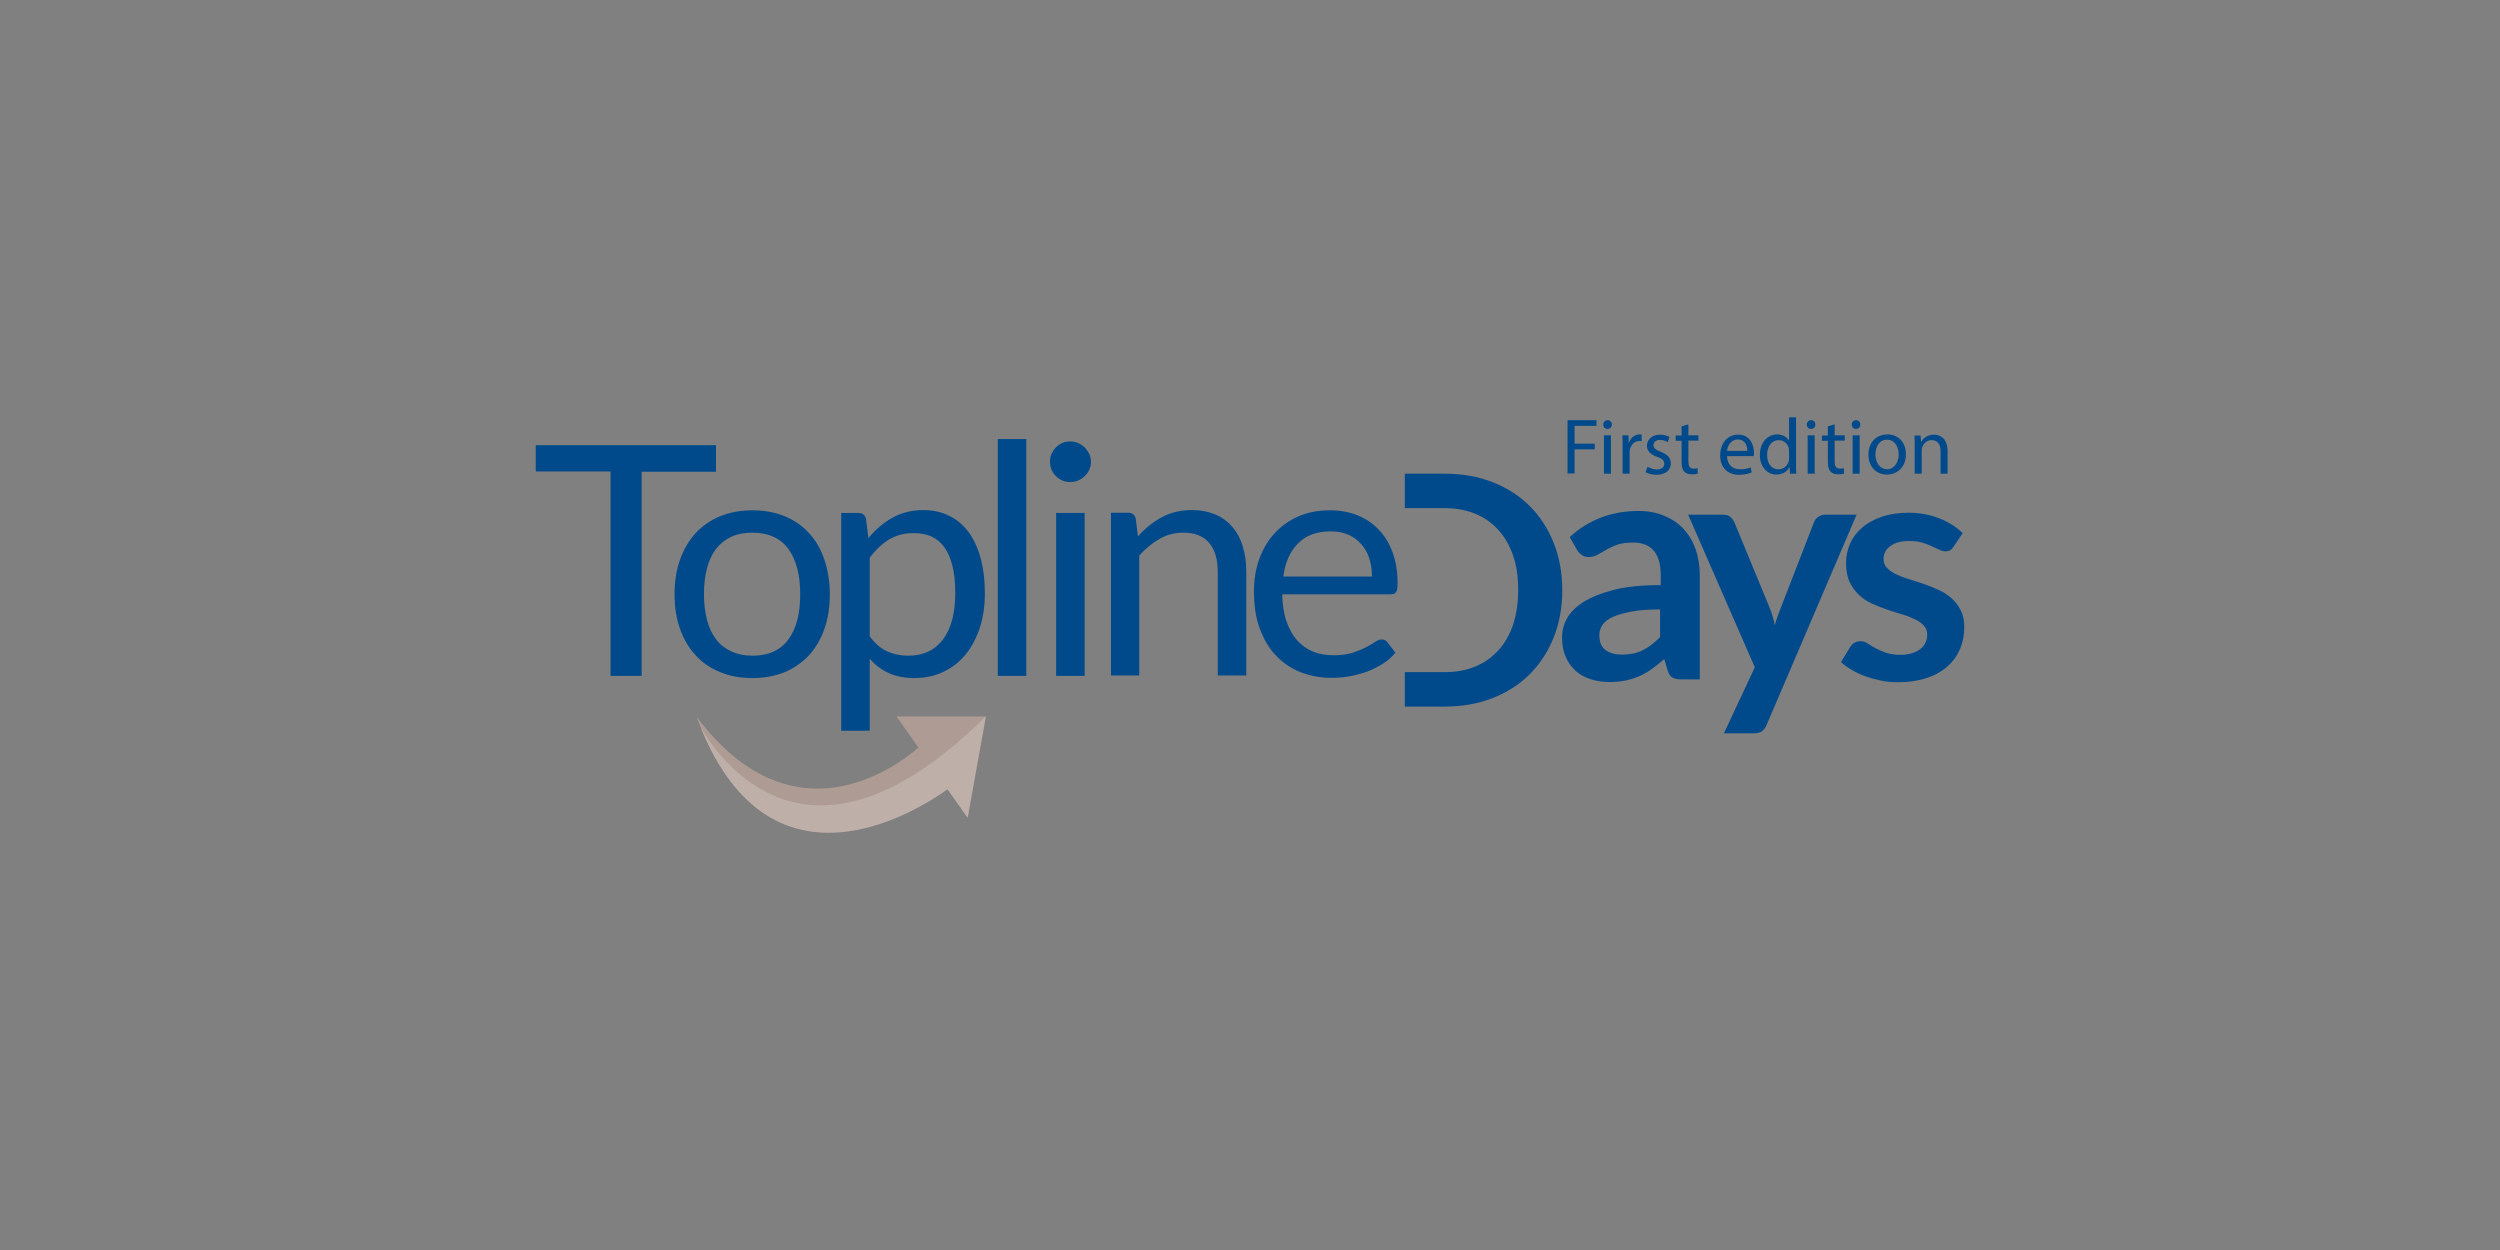 <?xml version="1.0" encoding="utf-8"?>
<!-- Generator: Adobe Illustrator 19.1.0, SVG Export Plug-In . SVG Version: 6.00 Build 0)  -->
<svg version="1.1" xmlns="http://www.w3.org/2000/svg" xmlns:xlink="http://www.w3.org/1999/xlink" x="0px" y="0px"
	 viewBox="0 0 1140 570" style="enable-background:new 0 0 1140 570;" xml:space="preserve">
<rect x="0" y="0" width="1140" height="570" fill="#808080" stroke="none"/>
<style type="text/css">
	.st0{display:none;}
	.st1{display:inline;fill:#FFFFFF;}
	.st2{display:inline;}
	.st3{fill:#1D1D1B;}
	.st4{fill:none;}
	.st5{fill:#FBB03B;}
	.st6{fill:#FB7C3B;}
	.st7{fill:#FFD200;}
	.st8{fill:url(#SVGID_1_);}
	.st9{fill:url(#SVGID_2_);}
	.st10{opacity:0.6;}
	.st11{opacity:0.66;fill:#240256;}
	.st12{opacity:0.9;fill:#240256;}
	.st13{opacity:0.8;fill:#240256;}
	.st14{opacity:0.85;fill:#240256;}
	.st15{fill:#240256;}
	.st16{fill:url(#SVGID_3_);}
	.st17{opacity:0.2;}
	.st18{fill:#FFFFFF;}
	.st19{fill:url(#SVGID_4_);}
	.st20{fill:url(#SVGID_5_);}
	.st21{fill:url(#SVGID_6_);}
	.st22{fill:url(#SVGID_7_);}
	.st23{fill:url(#SVGID_8_);}
	.st24{fill:url(#SVGID_9_);}
	.st25{fill:url(#SVGID_10_);}
	.st26{fill:url(#SVGID_11_);}
	.st27{fill:url(#SVGID_12_);}
	.st28{fill:#AE9C94;}
	.st29{opacity:0.2;fill:#FFFFFF;}
	.st30{fill:#004A8B;}
</style>
<g id="Calque_2" class="st0">
	<rect x="0" y="0" class="st1" width="1140" height="570"/>
</g>
<g id="Calque_1" class="st0">
	<g class="st2">
		<g>
			<path class="st3" d="M221.7,461.5h0.3c3.7,0,6.6-3.7,8.4-6.3c13.2-21,24.3-43.8,32.2-67.3c0.4-1.1,0-2.4-1-3.1
				c-23-18.2-31.8-49.1-34.8-77.3c-0.4-4-1.1-7.6-3.4-10.9c-0.1-0.2-0.3-0.4-0.4-0.5c-2-2-4.4-3.5-7-4.6
				c-38.8-20.7-36.8-71.9-33.1-109.3c0.1-0.7,0.2-1.5,0.5-2.5c0.8-3,5.3-2.6,5.5,0.5c0.7,8.1-1.1,16.7-1.4,24.7
				c-0.5,11.4,0.1,23.2,3,34.2c4.9,18.5,15.3,36.6,32,46.7c1.3,0.8,3.1,0.3,3.8-1.1c8.5-15,31.1-26.1,43.2-8.3
				c14.3,21-13.9,29.8-30.2,27.8c-1.8-0.2-3.4,1.4-3.1,3.3c4.4,23.7,14.9,46.4,30.3,64.8c0.4,0.5,1.1,0.3,1.3-0.3
				c9.5-30.4,18.9-60.8,28.8-91.1c2.1-6.4,1.6-12.1-1.8-18.1c-14.7-30.3-36.8-62.8-40.1-97c-3-32,16.4-61.7,50.2-64.1
				c0.1,0,0.2,0,0.3,0c7.9,0,15.8,0.2,22.7,4.5c26.5,17,11.9,62.1,1.5,84.6l-1.8,3.6c-1.4,2.8,4.2,9.9,5.4,12.3
				c3.2,7.1,6.5,14.1,9.9,21.1c16.8,35.8,34.2,72,36.7,112.1c0,0.1,0,0.2,0,0.3c0,25.7-12.1,47-34.9,59.3
				c-18.2,9.8-50.8,18.1-66.7-0.1c-0.3-0.4-0.9-0.3-1.1,0.2c-7,25.3-21.3,54.6-40.9,72c-7.2,6.8-17.3,4.9-23.8-2
				c-8.5-9-6.2-22.6-1.9-33c0.1-0.1,0.1-0.3,0.2-0.4c0.5-0.9,1.2-1.9,1.9-2.8c1.9-2.2,5.5-0.4,4.9,2.5
				C215.5,445.1,212.3,460.9,221.7,461.5z M248.8,296.3c25.4-7.8,0-29.2-10.5-11.4l-2.5,4.4c-0.8,1.4-0.3,3.1,1.1,3.8l2.9,1.6
				C242.2,296.2,244.1,296.8,248.8,296.3C251.5,296,248,296.7,248.8,296.3z M329.7,352.9c1.5-23.3-4.4-48.3-21.4-65.3l-0.9,2.4
				c-0.4,1.8-1,3.5-1.8,5.1c-2.3,5.4-4,11.2-6,16.7c0,0.1,0,0.1-0.1,0.2c-4.3,17-9.1,33.8-13.5,50.8c-1,4-2,8.4-3,13.2l-1.3,6.1
				c-0.1,0.7-0.4,2-0.1,2.6l1.1,1.5c1,1.8,2.5,2.6,3.9,3.7c3.2,2,6.7,3.7,10.5,5.1c3.7,1.3,7.9,1.5,11.7,0.6
				C324.2,391.3,328,366.2,329.7,352.9C329.9,349.7,329.2,357.5,329.7,352.9z M318.3,178l1.2,2.7l2.4-5.7c1.3-3.6,2.1-5.9,2.4-6.8
				c0-0.1,0-0.2,0.1-0.3c3.7-13.7,4.1-17.1,4.5-26c0-1-0.2,4.4,0,0c0-10.2-4.1-21.3-13.8-24c-3.5-1-7.3-0.2-9.7,2.4
				c-2.8,3.1-3.8,7.8-3.8,12.1c0,0.1,0,0.2,0,0.4c0.2,1.9,0.4,3.8,0.6,5.7c0,0.1,0,0.2,0,0.3c2.3,12,5.2,21.4,11.7,31.7"/>
			<path class="st3" d="M431.6,170.2c-1.1,52.6-3,110.9,5,163.1c0,3.3,0.8,6.4,2.4,9.3c1,2.1,2.1,2.9,4.2,3.6
				c3.7,0,7.6-0.8,10.8-2.7c16-10.1,25.5-42.8,28.3-59.3c0.1-2.5,0.9-4.7,2.4-6.6l0.3-0.3c2.3-4.6,8.9,2.2,7.5,6.3
				c-1.4,4.7-2.4,7.7-3,12.6c-5,23.6-19,57.8-37.9,73.4c-5,4-10.9,6.4-17.8,7.2c-64.2,0-46.6-163.2-46.6-201.1v-1.5
				c-3.6,1.3-7.2,2.5-10.8,3.6c-13.6,7.6-21.2,15.3-18.4,31.9c0.6,2.2,0,5.2-2.1,6.3c-0.6,0.2-1.3,0.1-2.1-0.3
				c-0.2-0.2-0.4-0.5-0.6-0.9c-0.2-0.2-0.4-0.5-0.6-0.9c-2.9-6.3-4.2-12.5-4.2-19.3c1.8-13.6,11.9-21.7,23.5-27.1
				c5.3-1.6,10.5-3.5,15.6-5.7l0.3-1.2c0-0.8,0-1.6,0-2.4c1.9-15.6-0.6-50.8,20.2-56c23.9-7,27.1,29.1,24.7,43.3
				c-0.2,1.7-0.4,3.5-0.6,5.2c22-12.2,32.2-28.3,21.9-51.8c-0.2-0.6-0.3-1.2-0.3-1.8c-0.2-0.4-0.2-0.9,0-1.5
				c0.2-0.4,0.5-0.7,0.9-0.9c1.4-0.7,2.8-1,4.2-0.9c1.6,0.2,3,0.7,4.2,1.5c4.3,3.2,7.3,7.3,9,12.3c7.8,23.5-8.7,41.6-27.7,52.4
				c-1.8,0.6-4.1,1.4-6.9,2.4l-4.2,1.5c-0.2,0-1.3,0.1-1.3,0.9"/>
			<path class="st3" d="M610.8,347.3c0,0.2-0.1,0.5-0.3,0.9c-0.2,0.2-0.3,0.5-0.3,0.9c-11.1,25.2-46.1,43.2-54.2,4.8
				c-1.4-5.4-2.1-10.3-2.1-14.7l-0.3-6.6v-5.7l-0.3-6c-4.3,20.1-9.9,44.6-31.9,52c-23.9,8-41.9-9.2-48.2-30.6
				c-5.8-20-6.2-113.8,17.8-113.8l6.9,0.3l7.2,1.2c18.2,2.9,6.6,34.5,4.5,47.2c-3.7,22-8.4,44.6,1.5,65.7
				c8.6,20.4,23.2,5.4,28.9-7.2c7.1-15.7,7.2-38,8.6-54.7c1.2-15.4-4.1-35.5,12.6-40.9c25.2-8.2,25.2,16.5,25.2,31.8
				c-3.2,27.8-4.6,55.9-0.6,83.7c-0.3,3.2,0.9,5.4,3.6,6.6c6.9,1,14.2-12.5,17.5-17.2c0.2-0.2,0.4-0.4,0.6-0.6
				c0.4-0.2,0.7-0.4,0.9-0.6c1.3-0.1,2.2,0.5,2.7,1.8C610.8,346.1,610.7,346.7,610.8,347.3z"/>
			<g>
				<path class="st4" d="M676.3,244.9c-0.3-0.3-0.6-0.6-1-0.9c-3.1-2.6-6.6-4.1-10.5-4.6c-23.9,0-23.7,30.5-25.2,47.9
					c0,20.1-2,44.1,9.8,61.8c2.2,3.1,4.6,4.9,7.2,5.4c2.6,0.8,5.2,0.4,7.7-1.2c8.1-3.5,13.3-11.3,18-18.3
					C676,306.8,675.9,267.2,676.3,244.9C676,244.6,675.9,267.2,676.3,244.9z"/>
				<path d="M766.6,329.1c-0.3-1-0.8-1.8-1.3-2.3c-1.8-2.1-8.4,9.5-9.3,10.4c-1.4,1.3-2.7,2.4-3.9,3.5c-1.7,1.6-3.4,2.8-5.1,3.9
					c-1.9,1.3-3.8,2.3-5.7,3.1c-37.6,13.2-28.8-88.6-28.1-106.1l9.3-106.5c1.9-13.1-3.2-42.1-21.8-31.2c-14.2,8.3-15,37.6-16.8,51.7
					c-5.4,26.6-6.9,53.7-7.6,80.8c-24.7-18-51.9,4.6-63.2,26.7c-10,19.6-12,42.4-12,64c0.5,16.7,7.2,35.3,22.4,44.1
					c16.6,8.6,34.9,3.1,47.1-10c4.8-5.7,9.3-11.4,13.8-17.3c1.5,5.2,3.4,9.8,5.5,13.5c1.9,3.5,4.1,6.7,6.7,9.7
					c10.2,11,24.6,9.1,37,2.7c5.1-2.3,9.9-5.4,14.1-9.3c6.2-6.2,12.2-13,16.7-20.5c1.5-2.8,2.5-5.3,2.8-7.3
					C767.2,331.3,767,330.2,766.6,329.1C766.3,328.1,767,330.2,766.6,329.1z M678.2,341.1c-4.5,6.2-9.1,10.3-13.9,12.4
					c-2.5,1.6-5.1,2-7.7,1.2c-2.6-0.5-5-2.3-7.2-5.4c-11.8-17.8-9.8-41.6-9.8-61.8c1.5-17.5,1.2-47.9,25.2-47.9
					c3.9,0.5,7.5,2.1,10.5,4.6c0.4,0.3,0.7,0.6,1,0.9c-0.4,22.2-0.3,61.9,6,90.2C681,337.1,679.7,339,678.2,341.1
					C673.7,347.2,679.7,339,678.2,341.1z"/>
			</g>
			<path class="st3" d="M815.4,321.9c1.8,0,3.5,2,3.9,3.7c1,4.8,0.7,9.6-0.9,14.3c-7.2,21.2-39.8,49.5-61.4,25.7
				c-16.9-17.3-15.1-46.2-12.3-68.3c2.1-17,3.4-55,22-62.7c4.6-1.9,9.1-1.8,13.6,0.3c4.4,2,7,5.9,7.8,11.7c0.4,3.9,0.4,7.8,0,11.7
				c-1.8,16.9-15.7,81.6,0,93.3c5.8,4.2,11.5-0.5,15.6-4.3c6.9-6.8,11.1-15,11.1-24.7l0.3-0.3C815.1,322,815.2,321.9,815.4,321.9z
				 M790.7,188.2c0,22.4-32.7,32.3-36.7,7C746.6,170.9,790.7,154.1,790.7,188.2z"/>
			<path class="st3" d="M903.8,290.7l-3.7-1.6c-2.6-0.9-4.2-1.5-4.7-1.8c-12.1-6.3-18.3-25.2-16-38c2.4-14.9,20.9-24.5,30.1-10.2
				c6.9,12.7,8.6,26,5.1,40c10.1-3.7,20.3-6.7,30.8-8.8c6.3-1.7,12.6-0.6,13.5,6.8c-0.1,0.4-0.3,0.7-0.6,1l-0.5,0.1
				c-0.2,0-0.3,0-0.5,0.1c-14.2,2-27.9,5.7-41.2,11.1l-1.7,0.5l-1.6,0.8l-0.6,4.9c-0.4,3.1-0.7,5-0.7,5.9c-1.1,4.1-2.2,8.1-3.1,12.2
				c-9.9,37.2-59.1,91.8-86.4,35.4c-8.4-18.5-11.5-37.8-9.2-58c1-9.9,3.3-26.3,7-35.6c4.1-8.8,10.3-15.9,18.6-21.2
				c8.2-5.3,27.8-11.1,36.2-3.9c1,1,1.7,2.1,2.2,3.3c1,2.2-1.2,4.7-3.5,3.9c0,0,0,0,0,0c-1.5-0.6-2.9-1.4-4.3-2.3
				c-2.2-1.4-4.2-0.7-5.2-0.3c-4.6,2.4-9.5,9.2-11.6,12.8c-4.2,7.5-7.5,20.2-7.8,26.1c-1.8,17.9,0.6,35.2,7.2,51.9
				c4.4,10.9,15,25.1,28.1,16.4C895.5,332,901,307.8,903.8,290.7z M906.6,256.7c-0.4-1.4-0.7-2.7-0.8-4.2c-0.7-3.8-2.2-7.3-4.5-10.3
				c-1.1-1.6-2.4-1.9-3.9-1c-1.4,1-2.5,2-3.3,3.2c-5.3,6-3.8,20.1-0.2,27c2.1,3.8,4.9,6,8.3,6.8l5.4,1.4l-0.1-8.8
				C907.6,266.1,907.3,261.3,906.6,256.7z"/>
		</g>
		<g>
			<path class="st3" d="M424.4,455c-6.9,0-12.7-2.4-17.6-7.3c-4.9-4.9-7.3-10.8-7.3-17.6v-1.2c0-6.9,2.4-12.7,7.3-17.6
				c4.9-4.9,10.8-7.3,17.6-7.3h2.8c0.4,0,0.6,0.1,0.9,0.4c0.2,0.2,0.4,0.5,0.4,0.9c0,0.3-0.1,0.6-0.4,0.9c-0.2,0.2-0.5,0.4-0.9,0.4
				h-2.8c-6.2,0-11.5,2.2-15.9,6.6c-4.4,4.4-6.5,9.7-6.5,15.9v1.2c0,6.2,2.2,11.5,6.5,15.9c4.4,4.4,9.7,6.5,15.9,6.5h2.8
				c0.3,0,0.6,0.1,0.9,0.4c0.2,0.2,0.4,0.5,0.4,0.9c0,0.3-0.1,0.6-0.4,0.9c-0.2,0.2-0.5,0.4-0.9,0.4H424.4z"/>
			<path class="st3" d="M520.7,454.9c-0.3-0.1-0.6-0.3-0.7-0.7c-0.1-0.3-0.1-0.6,0-0.9l17.9-48.3c0.2-0.5,0.6-0.8,1.1-0.8
				c0.5,0,0.9,0.3,1.1,0.8c0,0,6,16.1,17.9,48.3c0.1,0.3,0.1,0.6,0,0.9c-0.1,0.3-0.4,0.5-0.7,0.7c-0.1,0.1-0.3,0.1-0.4,0.1
				c-0.6,0-1-0.3-1.1-0.8l-5.8-15.7h-21.7l-5.8,15.7c-0.2,0.5-0.6,0.8-1.1,0.8c-0.2,0-0.2,0-0.2,0S520.8,455,520.7,454.9z M529,436
				h19.9l-9.9-27L529,436z"/>
			<path class="st3" d="M651.3,455c-0.3,0-0.6-0.1-0.9-0.4c-0.2-0.2-0.4-0.5-0.4-0.9v-48.4c0-0.6,0.3-1,0.9-1.2
				c0.6-0.2,1.1,0,1.4,0.6l25.6,44.4v-43.8c0-0.4,0.1-0.7,0.4-0.9c0.2-0.2,0.5-0.3,0.9-0.3c0.4,0,0.6,0.1,0.9,0.3
				c0.2,0.2,0.4,0.5,0.4,0.9v48.4c0,0.6-0.3,1-0.9,1.2c-0.1,0-0.2,0-0.3,0c-0.5,0-0.8-0.2-1.1-0.6l-25.6-44.4v43.8
				c0,0.3-0.1,0.6-0.4,0.9C652,454.9,651.7,455,651.3,455z"/>
			<path class="st3" d="M779.5,455c-0.3,0-0.6-0.1-0.9-0.4c-0.2-0.2-0.4-0.5-0.4-0.9v-48.5c0-0.3,0.1-0.6,0.4-0.9
				c0.2-0.2,0.5-0.4,0.9-0.4h4.8c6.9,0,12.7,2.4,17.6,7.3c4.9,4.9,7.3,10.7,7.3,17.6v1.2c0,6.9-2.4,12.7-7.3,17.6
				c-4.9,4.9-10.7,7.3-17.6,7.3H779.5z M780.8,452.5h3.5c6.2,0,11.5-2.2,15.8-6.5c4.4-4.4,6.5-9.7,6.5-15.8v-1.2
				c0-6.2-2.2-11.4-6.5-15.8c-4.4-4.4-9.6-6.6-15.8-6.6h-3.5V452.5z"/>
			<path class="st3" d="M896.3,406c-0.1-0.3-0.1-0.6,0-0.9c0.1-0.3,0.4-0.6,0.7-0.7c0.3-0.1,0.6-0.1,0.9,0c0.3,0.1,0.6,0.4,0.7,0.7
				l11.8,29l11.8-29c0.1-0.3,0.4-0.6,0.7-0.7c0.3-0.1,0.6-0.1,0.9,0c0.3,0.1,0.6,0.4,0.7,0.7c0.1,0.3,0.1,0.6,0,0.9l-12.9,31.5v16.3
				c0,0.3-0.1,0.6-0.4,0.9c-0.2,0.2-0.5,0.4-0.9,0.4c-0.4,0-0.7-0.1-0.9-0.4c-0.2-0.2-0.3-0.5-0.3-0.9v-16.3L896.3,406z"/>
		</g>
	</g>
</g>
<g id="Calque_3" class="st0">
	<path class="st2" d="M232.8,308.3c0.4,3.6,0.9,9.7,1.5,18.1l-2.3,0.3c-0.8,0.1-2.9,0.2-6.1,0.3c-3.2,0.1-6.9,0.4-10.9,0.9
		l-87.1,9.5c-2.4,0.3-3.6-0.2-3.8-1.5c-0.1-1,1.7-1.8,5.4-2.5c5.3-0.9,8.4-1.9,9.3-2.9c0.9-1,1.2-3.7,0.7-8l-13.8-117.8
		c-0.6-5.2-1.5-8.1-2.6-8.8c-1.1-0.7-4.9-0.7-11.4,0.1c-2.7,0.3-4.1-0.3-4.3-1.8c-0.1-1.3,0.6-2,2.3-2.2l1.9-0.2
		c4.7-0.1,13.8-1,27.5-2.6c1.3-0.1,3.7-0.5,7.3-1.2c3.6-0.6,6.6-1.1,9-1.4l2.3-0.3c2.5-0.3,3.9,0.3,4,1.7c0.1,0.8-0.2,1.4-1,1.7
		c-0.7,0.3-3.1,0.8-7.2,1.4c-4,0.6-6.4,1.6-7,2.8c-0.6,1.3-0.6,5,0.1,11.1l14.5,123.7c3.8-0.3,9-0.8,15.7-1.6
		c16.4-1.9,27.8-4.1,34.3-6.6c6.5-2.5,10.7-6.1,12.5-11c1.8-4.9,2.5-11.3,2-19.1c-0.1-1.8,0.6-2.8,2.1-3c1.7-0.2,2.7,0.8,2.8,2.9
		l0.6,5.2c0,0.3,0.1,0.9,0.2,1.9c0.1,1,0.2,2,0.3,2.9L232.8,308.3z"/>
	<path class="st2" d="M223,275.5c0,0.9-0.7,2.6-2.2,5.1c-1.5,2.4-3,4.4-4.5,5.9c-4.1,4.2-9.5,6.3-16.4,6.3c-8.5,0-15.7-3.1-21.4-9.2
		c-5.7-6.2-8.6-13.8-8.6-22.9c0-9.5,2.7-17.4,8.2-23.8c5.5-6.4,12.3-9.5,20.4-9.5c6.7,0,12.4,2,16.9,5.9c4.6,3.9,7,9,7.3,15.2
		c-3,0.5-7.1,0.7-12.1,0.6h-10c-0.7,0-6.4,0.1-17.1,0.4c-0.5,3.1-0.7,6.1-0.7,8.9c0,9.5,1.8,16.9,5.5,22c3.6,5.1,8.8,7.7,15.4,7.7
		c3.8,0,6.8-0.9,9.1-2.6c2.3-1.7,4.7-5,7.4-9.8c0.4-0.8,0.9-1.1,1.6-1.1C222.7,274.5,223,274.8,223,275.5z M210.7,246.4
		c-0.4-11.4-4.5-17.1-12.2-17.1c-7.7,0-12.5,5.7-14.4,17.1H210.7z"/>
	<path class="st2" d="M373.7,280.4c0-0.3-0.1,1.5-0.4,5.2c-0.5,7.5-0.8,14.7-0.8,21.7c0,0.8,0.1,2.4,0.4,4.7
		c0.3,2.4,0.4,5.3,0.4,8.6v1.7c0,1.7-0.5,2.5-1.5,2.5c-1,0-1.9-1-2.7-2.9c-1.8-4.3-3.6-7-5.4-8.3c-9.3,8.1-20.5,12.2-33.5,12.2
		c-19,0-34.7-6.6-47.2-19.9c-12.5-13.2-18.7-30-18.7-50.1c0-20.3,5.7-36.9,17.2-49.7c11.4-12.9,26.2-19.3,44.3-19.3
		c6.6,0,11.9,0.6,15.8,1.6c3.9,1.1,8.8,3.3,14.6,6.7c2.8,1.7,5,2.5,6.4,2.5c1.2,0,2.3-1,3.3-3.1c1.7-3.6,3-5.4,4.1-5.4
		c1,0,1.6,0.5,1.6,1.6c0,0.5-0.1,1.4-0.4,2.5c-1.4,6.2-2.1,17.8-2.1,34.9c0,2.5-0.2,3.9-0.6,4.3c-0.4,0.4-0.9,0.6-1.6,0.6
		c-1.3,0-2.1-1.2-2.5-3.7c-1.7-10.3-4.1-18-7.2-23.1c-6.3-10.3-16.3-15.5-29.9-15.5c-10.5,0-18.7,3.5-24.8,10.5
		c-11,12.5-16.5,30.9-16.5,55.1c0,21.6,4.5,38.3,13.6,50.2c7.9,10.3,18.4,15.5,31.4,15.5c6.7,0,12.9-1.6,18.4-4.9
		c5.6-3.3,9.8-7.8,12.8-13.5c3.4-6.6,5.7-13.8,7.2-21.5c0.5-3.1,1.4-4.7,2.5-4.7C373.1,277.5,373.7,278.5,373.7,280.4z"/>
	<path class="st2" d="M449.1,291.4c0,0.8-0.8,1.1-2.4,1.1c-0.8,0-1.5,0-2.1,0c-3.3,0-10.7,0-22.2,0h-1.6c-1.2,0-1.8-0.4-1.8-1.1
		c0-0.7,1.8-1,5.4-1c2.2,0,3.4-0.3,3.8-0.8c0.3-0.5,0.5-2.3,0.5-5.3v-28.8c0-8.6-0.4-14-1.1-16c-1.6-4.4-5.2-6.5-10.7-6.5
		c-4.6,0-8.2,2-11.1,6.1c-0.9,1.3-1.4,4.3-1.4,8.8V284c0,2.6,0,4,0.1,4.4c0.1,0.9,0.5,1.5,1.1,1.6c0.7,0.1,2.7,0.3,6.1,0.4
		c1.1,0,1.7,0.4,1.7,1.1c0,0.7-0.5,1-1.4,1h-1.4h-11.2c-7.9-0.1-12.2-0.1-13.1,0h-1.4c-1,0-1.6-0.3-1.6-0.9c0-0.7,0.5-1,1.6-1h2.1
		l2.1-0.1c2.2,0.1,3.3-0.6,3.4-2v-64c0-15.2-0.2-23.4-0.7-24.6c-0.6-0.9-2.9-1.5-7-1.6c-2.3,0-3.4-0.3-3.4-1.1c0-0.6,0.2-1,0.7-1.1
		c0.5-0.1,2.1-0.2,4.8-0.3c4.8-0.1,9.5-1.2,13.9-3.4c0.4-0.2,1-0.4,2-0.7c0.7,1.1,1,4.8,1,11v34.8c4.2-6.1,9.9-9.1,17.1-9.1
		c7.6,0,13,2.1,16.2,6.3c1.6,2.1,2.6,5,3,8.8c0.2,1.3,0.3,4.5,0.3,9.5V289c0.1,0.9,2.6,1.4,7.4,1.4
		C448.7,290.6,449.1,290.9,449.1,291.4z"/>
	<path class="st2" d="M506.9,283.4c0.1,1.2-1.3,3.6-4.3,7.1c-5.2,6-11.8,9.4-19.8,10.3c-7.5,0.9-13.3-0.4-17.5-3.7
		c-2.4-1.9-4.2-8.1-5.4-18.7l-7-60.4c-0.3-1.3-1.1-2-2.5-2l-7.7,0.9c-3,0.3-4.5,0-4.6-0.9c-0.1-0.9,0.6-1.6,2-1.9
		c10.4-2.2,18-8.3,22.8-18.5c0.7-1.3,1.6-2.1,2.8-2.2c0.9-0.1,1.5,0.3,1.6,1.3l0.1,0.8c0.1,0.7,0.2,1.8,0.4,3.5
		c0.7,5.7,1.4,9.3,2.1,10.9c1.3,0.1,3.3,0,6.1-0.3c7.4-0.9,12.4-1.8,14.7-2.7c0.5-0.2,1-0.3,1.4-0.4c1.1-0.1,1.7,0.4,1.8,1.6
		c0.2,2-5.1,3.6-16.1,4.8c-1.9,0.2-4.7,0.5-8.3,1l4.3,37.6c2.2,19,4,30.8,5.5,35.5c1.5,4.7,4.9,6.7,10.2,6.1
		c4.5-0.5,9.2-3.6,14.2-9.3c0.5-0.7,1-1.1,1.7-1.2C506.3,282.4,506.8,282.7,506.9,283.4z"/>
	<path class="st2" d="M523.9,194.2c0,2.7-1.9,6.3-5.7,10.9c-4.8,5.9-9.5,13.4-14.1,22.6c-1.1,2.4-2.2,3.6-3.1,3.6
		c-1.3,0-2-0.6-2-1.7c0-0.3,0.1-0.8,0.4-1.4c3.4-7.4,6.3-15.8,8.5-25.2c1.4-5.8,2.8-9.7,4.2-11.7c1.4-2,3.4-3,6-3
		C522,188.4,523.9,190.3,523.9,194.2z"/>
	<path class="st2" d="M554.5,319.5c-0.2,1.1-1.3,1.5-3.4,1.2c0.1,0-1.3-0.3-4.4-1c-3.7-0.8-6.7-1.3-9.2-1.7l-19.2-2.7
		c-0.7,0.4-1.5,0.5-2.3,0.4c-1.4-0.2-2-0.7-1.8-1.7c0.2-1.3,1.5-1.8,4-1.4c4.7,0.5,7.3,0.6,7.8,0.1c0.5-0.5,1.1-3,1.7-7.6l7.9-56
		c0.3-3.1,0.4-4.9,0.3-5.5c-0.1-0.6-0.8-1-2.2-1.2l-5.4-0.8c-0.5-0.1-1.1-0.2-1.8-0.3c-1.4-0.2-2-0.7-1.9-1.6c0.1-0.8,1.2-1,3.3-0.9
		c8.2,0.8,15.5-0.1,21.8-2.8l2-0.8c0.7,2,0.7,5.4,0,10.4c0-0.2-0.1,0.4-0.3,1.8c-0.2,1.5-0.5,3.9-1,7.2l-7.1,50.4
		c-0.7,4.9-1,7.8-0.9,8.7c0.1,0.9,0.6,1.5,1.7,1.9c1.8,0.8,4.5,1.4,8,1.9C553.9,317.9,554.7,318.5,554.5,319.5z M557,202.4
		c-0.8,5.5-4,7.9-9.5,7.1c-2.3-0.3-4.2-1.4-5.6-3.1c-1.4-1.8-1.9-3.8-1.6-6c0.8-5.8,4-8.3,9.5-7.5
		C555.4,193.7,557.8,196.8,557,202.4z"/>
	<path class="st2" d="M711.6,305.6c0.1,1-1,1.6-3.4,1.8l-1.9,0.2c-1.6,0.2-4.5,0.5-8.6,1c-4.2,0.5-7.4,0.8-9.7,1.1
		c-3.4,0.4-7.3,0.8-11.9,1.3c-4.6,0.5-7.7,0.9-9.1,1l-1.2,0.1c-2.4,0.3-3.6-0.1-3.7-1.1c-0.1-1.1,1.4-1.9,4.7-2.3
		c5.8-0.6,9.2-1.7,10.3-3.1c0.5-0.6,0.4-4.5-0.4-11.5l-9.9-88.2c0,0.1-0.4,2.2-1.4,6.2c-3,14.2-7.3,35.6-12.9,64l-4.9,27.9
		c-1,5.5-1.8,8.3-2.5,8.4c-0.8,0.1-1.8-1.2-3-3.8c-4.4-9.9-16.6-34.6-36.4-74.1l-8.8-17.4c0.2,2.2,0.6,5.1,1,8.8l6.2,55.2
		c2.3,20.7,3.7,31.2,4,31.4c1,1.4,3.8,1.8,8.4,1.3c3.7-0.4,5.7-0.1,5.8,1.1c0.1,1.3-1,2-3.4,2.3c-1.5,0.2-2.8,0.2-4.1,0.1
		c-1.6,0-3,0-4.3,0.1l-19.5,2.9c-2,0.2-3.1-0.2-3.2-1.2c-0.1-1.1,3-2.1,9.5-3c2.7-0.3,4.2-0.9,4.6-1.9c0.3-1,0.2-3.9-0.3-8.9
		l-9.1-81.5c-1.1-9.4-1.7-14.5-2.1-15.3c-0.6-1.5-1.7-2.5-3.3-2.9c-1.5-0.4-4.8-0.5-9.7-0.3c-1.8,0.1-2.8-0.3-2.9-1.2
		c-0.1-1.2,1.5-2.1,4.8-2.4c0.5-0.1,1.4-0.2,2.9-0.3l8.9-1c6.8-0.8,11.5-1.3,14.3-1.7c0.7,1.4,5,10,12.9,25.6
		c3.3,6.5,12.8,25.5,28.4,57.1c1.3-7.6,2.7-15.1,4.1-22.5l11.9-58.2c0.8-3.4,1.5-6.1,2.1-8.4l25.2-3c3.7-0.4,5.8-0.5,6.4-0.2
		c0.6,0.3,0.9,0.8,1,1.4c0.1,1.1-0.8,1.8-2.7,2c-3.2,0.4-5.3,0.7-6.4,1.1c-2.7,0.8-4.4,1.9-5.3,3.4c-0.5,0.9,0,7.5,1.4,20l8.9,79.2
		c0.5,4.5,1.3,7.2,2.3,7.9c1.6,0.9,5.3,1,11.2,0.3l1-0.1C710.3,304.3,711.5,304.6,711.6,305.6z"/>
	<path class="st2" d="M756.1,274.5c0,1.6-1.7,3.3-5,5.1c-3.4,1.8-6.6,2.6-9.7,2.6c-6.5,0-9.9-3.4-10.2-10.1
		c-3.6,7-9.2,10.5-16.7,10.5c-4.1,0-7.4-1.2-10.1-3.6c-2.6-2.4-4-5.5-4-9.3c0-7.8,4.6-13.9,14-18.5c3.2-1.5,8.7-3,16.6-4.6v-3.6
		c0-8.3-0.4-13.8-1.3-16.5c-1.5-4.8-4.9-7.3-10.2-7.3c-3.3,0-6.1,0.9-8.3,2.7c-2.2,1.8-3.3,4.1-3.3,6.8c0,0.8,0.6,1.1,1.7,1.1
		c1.2,0,2.2,0.6,3.1,1.7c0.9,1.1,1.4,2.4,1.4,3.8c0,4.2-2.1,6.3-6.2,6.3c-2.2,0-3.9-0.7-5.4-2.2c-1.4-1.5-2.1-3.3-2.1-5.6
		c0-4.5,1.8-8.3,5.3-11.5c3.9-3.5,9.3-5.3,16.2-5.3c10.4,0,16.8,2.8,19.2,8.5c0.9,2.2,1.3,6.5,1.3,12.9v26.6c0,4.4,0,6.9,0.1,7.7
		c0.5,3.4,1.8,5.1,4.1,5.1c2.7,0,4.8-0.9,6.5-2.8c0.9-1,1.7-1.6,2.1-1.6C755.9,273.6,756.1,273.9,756.1,274.5z M731.1,259.4V249
		c-7,1.6-12,3.7-15.1,6.3c-3,2.6-4.6,6.1-4.6,10.5c0,3,0.9,5.5,2.6,7.5c1.7,1.9,3.9,2.9,6.5,2.9c4,0,7.2-2.3,9.7-6.8
		C730.8,268.3,731.1,265,731.1,259.4z"/>
	<path class="st2" d="M814.8,224.1c-0.3,2.9-1.5,5.2-3.5,7c-2,1.7-4.4,2.4-7.2,2.1c-2.3-0.3-4.1-1.1-5.5-2.6c-1.4-1.5-2-3.3-1.7-5.3
		c0.2-1.8,0.9-3.2,2.2-4.4c1.3-1.1,2-2,2-2.5c0.2-1.9-1.1-3-3.9-3.3c-3.6-0.4-6.9,1.5-9.9,5.6c-3.5,4.9-6.1,14.3-7.6,28.4l-4.2,37.6
		c-0.2,1.5,0.3,2.5,1.3,3c1,0.5,4.3,1.1,9.7,1.9c1.4,0.4,2,1,1.9,1.8c-0.1,0.9-1,1.2-2.6,1.1c-2.9-0.3-5.7-0.6-8.2-0.9
		c-2.5-0.3-7.4-0.8-14.5-1.6c-3.7-0.4-6.4-0.7-8-0.9c-1.7-0.2-3.8-0.4-6.3-0.7c-2-0.2-3-0.7-2.9-1.5c0.1-0.8,1-1.1,2.6-0.9l2.7,0.3
		c4.3,0.5,6.9,0.3,7.8-0.7c0.3-0.5,0.7-2.8,1.2-7.1l5.9-52.7c0.8-7,0.2-11.2-1.8-12.5c-2-1.3-5.2-2.3-9.8-2.9
		c-1.5-0.2-2.2-0.7-2.1-1.6c0.1-0.9,0.8-1.3,2.1-1.1l1.3,0.1c1.9,0.2,3.8,0.5,5.7,0.9c1.9,0.4,2.7,0.6,2.4,0.6
		c4.7,0.5,10.1-0.2,16.1-2.2l2.6-0.9l1.6-0.4c0.2,3.1,0.1,6.2-0.3,9.2l-0.4,3.8c5-8.2,11.3-11.9,18.6-11c4.1,0.5,7.3,2.1,9.7,4.9
		C814.2,217.2,815.2,220.4,814.8,224.1z"/>
	<path class="st2" d="M857.3,258.3c0,5.5-2.7,8.2-8.1,8.2c-5.3,0-7.9-2.5-7.9-7.5c0-1.3,0.6-3.3,1.8-5.9c0.4-0.8,0.5-1.7,0.5-2.5
		c0-2.4-1.2-4.4-3.7-5.9c-2.4-1.5-5.5-2.3-9.2-2.3c-7.2,0-12.7,3.1-16.6,9.3c-3.9,6.2-5.9,14.9-5.9,26.1c0,12.6,2,22.4,6.1,29.3
		c4.1,6.9,9.8,10.3,17.2,10.3c5,0,9.5-1.5,13.4-4.7c1.8-1.4,4.1-4.2,7-8.2c0.6-0.6,1.1-0.9,1.6-0.9c1.2,0,1.8,0.5,1.8,1.4
		c0,1.6-2.1,4.5-6.3,8.8c-5.4,5.6-12.2,8.4-20.6,8.4c-10.5,0-19.2-3.8-26.1-11.3c-6.9-7.5-10.3-17-10.3-28.5
		c0-12.3,3.6-22.5,10.9-30.5c7.3-8.1,16.4-12.1,27.4-12.1c7,0,13.3,1.8,18.7,5.5C854.6,249.1,857.3,253.4,857.3,258.3z"/>
	<path class="st2" d="M939.3,291.1c0,1-1,1.5-3.1,1.6c-1,0-1.9,0.1-2.8,0.1c-4.3,0.2-13.8,0.5-28.6,1.1l-2,0.1
		c-1.6,0.1-2.4-0.4-2.4-1.4c0-0.9,2.3-1.4,6.9-1.6c2.8-0.1,4.4-0.5,4.8-1.2c0.4-0.7,0.5-3,0.4-6.9l-1.4-37.1
		c-0.4-11.1-1.2-18-2.3-20.6c-2.3-5.5-7-8.2-14.1-7.9c-5.9,0.2-10.5,3-14,8.4c-1.2,1.8-1.6,5.6-1.4,11.4l1.8,46.7
		c0.1,3.3,0.3,5.2,0.4,5.7c0.2,1.2,0.7,1.9,1.5,2.1c0.9,0.1,3.5,0.2,7.9,0.2c1.5-0.1,2.2,0.4,2.3,1.4c0,0.9-0.6,1.3-1.8,1.4
		l-1.8,0.1l-14.5,0.6c-10.2,0.3-15.8,0.5-16.9,0.6l-1.8,0.1c-1.3,0.1-2-0.3-2.1-1c0-0.8,0.6-1.3,2-1.3l2.7-0.1l2.7-0.3
		c2.8,0,4.3-0.9,4.3-2.7l-3.2-82.5c-0.8-19.6-1.5-30.2-2.1-31.7c-0.8-1.2-3.8-1.8-9.1-1.7c-2.9,0.1-4.4-0.3-4.5-1.2
		c0-0.8,0.3-1.2,0.9-1.4c0.6-0.2,2.7-0.4,6.2-0.6c6.2-0.4,12.2-2.1,17.8-5.1c0.5-0.3,1.3-0.6,2.5-1c0.9,1.4,1.5,6.1,1.8,14.1
		l1.7,44.9c5.1-8,12.3-12.2,21.6-12.6c9.8-0.4,16.9,2,21.2,7.3c2.2,2.6,3.6,6.4,4.3,11.2c0.3,1.7,0.6,5.8,0.8,12.3l1.8,46.2
		c0.2,1.2,3.4,1.7,9.6,1.5C938.7,290.1,939.3,290.5,939.3,291.1z"/>
	<path class="st2" d="M1008.7,297.8c-0.1,1.2-1.2,3.4-3.3,6.5c-2.1,3.1-4.2,5.5-6.3,7.4c-5.7,5.2-13,7.5-22,7
		c-11.2-0.6-20.4-5.2-27.4-13.7c-7.1-8.5-10.3-18.8-9.6-30.7c0.7-12.5,4.9-22.7,12.5-30.6c7.6-7.9,16.8-11.6,27.5-11
		c8.8,0.5,16.1,3.5,21.8,9c5.7,5.5,8.5,12.3,8.4,20.4c-4,0.4-9.3,0.3-15.9-0.2l-13.1-0.7c-0.9-0.1-8.4-0.3-22.5-0.7
		c-0.9,4.1-1.4,8-1.6,11.7c-0.7,12.5,1.1,22.3,5.5,29.4c4.4,7,11,10.8,19.7,11.3c5,0.3,9-0.6,12.2-2.7c3.1-2.1,6.6-6.2,10.5-12.3
		c0.6-1,1.3-1.4,2.1-1.4C1008.2,296.4,1008.7,296.9,1008.7,297.8z M994.6,258.7c0.4-15-4.6-22.8-14.8-23.3
		c-10.1-0.6-16.8,6.5-20.2,21.4L994.6,258.7z M1006.9,193.6l-18,16.9c-7.9,7.5-12.5,11.2-13.8,11.1c-0.7,0-1.1-0.4-1.1-1
		c0-0.3,0.2-0.6,0.4-1.1c1.6-3.3,3.9-8,7-14.2l6.7-12.7l6.2,0.3c0.2,0,1.1,0.1,2.6,0.2c1.6,0.1,3.8,0.2,6.5,0.4L1006.9,193.6z"/>
	<g class="st2">
		<path d="M249.6,370.5L249.6,370.5l-3.7,2l-0.5-2.1l4.6-2.4h2.4v20.8h-2.7V370.5z"/>
		<path d="M289.9,378c0,7.1-2.6,11-7.2,11c-4.1,0-6.8-3.8-6.9-10.7c0-7,3-10.8,7.2-10.8C287.4,367.5,289.9,371.4,289.9,378z
			 M278.5,378.4c0,5.4,1.7,8.5,4.2,8.5c2.9,0,4.3-3.4,4.3-8.7c0-5.1-1.3-8.5-4.2-8.5C280.3,369.7,278.5,372.7,278.5,378.4z"/>
		<path d="M322.4,378c0,7.1-2.6,11-7.2,11c-4.1,0-6.8-3.8-6.9-10.7c0-7,3-10.8,7.2-10.8C319.9,367.5,322.4,371.4,322.4,378z
			 M311,378.4c0,5.4,1.7,8.5,4.2,8.5c2.9,0,4.3-3.4,4.3-8.7c0-5.1-1.3-8.5-4.2-8.5C312.8,369.7,311,372.7,311,378.4z"/>
		<path d="M373.2,373.7c0,4.4-2.3,6.6-5,6.6c-2.6,0-4.8-2.1-4.9-6.3c0-4.2,2.3-6.5,5-6.5C371.3,367.5,373.2,369.7,373.2,373.7z
			 M365.6,373.9c-0.1,2.7,0.9,4.7,2.7,4.7c1.9,0,2.7-2,2.7-4.7c0-2.5-0.7-4.7-2.7-4.7C366.5,369.2,365.6,371.3,365.6,373.9z
			 M368,389l12.3-21.6h1.8L369.8,389H368z M386.8,382.3c0,4.4-2.3,6.6-5,6.6c-2.6,0-4.8-2.1-4.9-6.3c0-4.2,2.3-6.5,5-6.5
			C384.9,376.1,386.8,378.4,386.8,382.3z M379.2,382.5c0,2.7,1,4.7,2.7,4.7c1.9,0,2.7-2,2.7-4.7c0-2.5-0.7-4.7-2.7-4.7
			C380.1,377.8,379.2,379.9,379.2,382.5z"/>
		<path d="M429,378.2c0-2-0.1-3.6-0.1-5.1h2.5l0.1,2.7h0.1c1.2-1.9,3-3,5.5-3c3.8,0,6.6,3.2,6.6,7.9c0,5.6-3.4,8.3-7.1,8.3
			c-2.1,0-3.8-0.9-4.8-2.4h-0.1v8.4H429V378.2z M431.8,382.4c0,0.4,0.1,0.8,0.1,1.2c0.5,2,2.2,3.3,4.2,3.3c3,0,4.7-2.4,4.7-6
			c0-3.1-1.6-5.8-4.6-5.8c-1.9,0-3.7,1.4-4.3,3.5c-0.1,0.4-0.2,0.8-0.2,1.2V382.4z"/>
		<path d="M463.3,378c0-1.8,0-3.4-0.1-4.8h2.5l0.1,3h0.1c0.7-2.1,2.4-3.4,4.3-3.4c0.3,0,0.5,0,0.8,0.1v2.7c-0.3-0.1-0.6-0.1-1-0.1
			c-2,0-3.4,1.5-3.8,3.6c-0.1,0.4-0.1,0.8-0.1,1.3v8.3h-2.8V378z"/>
		<path d="M503.6,380.8c0,5.7-4,8.2-7.7,8.2c-4.2,0-7.4-3.1-7.4-8c0-5.2,3.4-8.2,7.7-8.2C500.5,372.8,503.6,376.1,503.6,380.8z
			 M491.2,381c0,3.4,2,6,4.7,6c2.7,0,4.7-2.5,4.7-6c0-2.6-1.3-6-4.7-6C492.7,374.9,491.2,378,491.2,381z"/>
		<path d="M536.6,365.9v18.8c0,1.4,0,3,0.1,4h-2.5L534,386H534c-0.9,1.7-2.8,3-5.3,3c-3.8,0-6.6-3.2-6.6-7.9c0-5.2,3.2-8.3,7-8.3
			c2.4,0,4,1.1,4.7,2.4h0.1v-9.3H536.6z M533.7,379.5c0-0.4,0-0.8-0.1-1.2c-0.4-1.8-2-3.3-4.1-3.3c-2.9,0-4.7,2.6-4.7,6
			c0,3.1,1.5,5.7,4.6,5.7c1.9,0,3.6-1.3,4.1-3.4c0.1-0.4,0.1-0.8,0.1-1.2V379.5z"/>
		<path d="M570.3,384.5c0,1.6,0,3,0.1,4.2h-2.5l-0.2-2.5h-0.1c-0.7,1.3-2.4,2.9-5.1,2.9c-2.4,0-5.4-1.3-5.4-6.8v-9.1h2.8v8.6
			c0,3,0.9,4.9,3.5,4.9c1.9,0,3.2-1.3,3.7-2.6c0.2-0.4,0.3-0.9,0.3-1.4v-9.5h2.8V384.5z"/>
		<path d="M594.1,368.8c0,1-0.7,1.7-1.8,1.7c-1,0-1.7-0.8-1.7-1.7c0-1,0.7-1.8,1.8-1.8C593.5,367,594.1,367.8,594.1,368.8z
			 M591,388.7v-15.5h2.8v15.5H591z"/>
		<path d="M617.9,368.7v4.5h4v2.1h-4v8.4c0,1.9,0.5,3,2.1,3c0.7,0,1.3-0.1,1.6-0.2l0.1,2.1c-0.5,0.2-1.4,0.4-2.5,0.4
			c-1.3,0-2.4-0.4-3-1.2c-0.8-0.8-1.1-2.2-1.1-4v-8.5h-2.4v-2.1h2.4v-3.7L617.9,368.7z"/>
		<path d="M640.8,385.8c0.8,0.5,2.3,1.1,3.7,1.1c2.1,0,3-1,3-2.3c0-1.3-0.8-2.1-2.9-2.9c-2.8-1-4.1-2.5-4.1-4.4c0-2.5,2-4.6,5.4-4.6
			c1.6,0,3,0.4,3.8,1l-0.7,2.1c-0.6-0.4-1.7-0.9-3.2-0.9c-1.7,0-2.6,1-2.6,2.1c0,1.3,0.9,1.9,3,2.6c2.7,1,4.1,2.4,4.1,4.7
			c0,2.7-2.1,4.7-5.8,4.7c-1.7,0-3.3-0.4-4.4-1.1L640.8,385.8z"/>
		<path d="M706.2,365.9v18.8c0,1.4,0,3,0.1,4h-2.5l-0.1-2.7h-0.1c-0.9,1.7-2.8,3-5.3,3c-3.8,0-6.6-3.2-6.6-7.9c0-5.2,3.2-8.3,7-8.3
			c2.4,0,4,1.1,4.7,2.4h0.1v-9.3H706.2z M703.4,379.5c0-0.4,0-0.8-0.1-1.2c-0.4-1.8-2-3.3-4.1-3.3c-2.9,0-4.7,2.6-4.7,6
			c0,3.1,1.5,5.7,4.6,5.7c1.9,0,3.6-1.3,4.1-3.4c0.1-0.4,0.1-0.8,0.1-1.2V379.5z"/>
		<path d="M739.9,384.5c0,1.6,0,3,0.1,4.2h-2.5l-0.2-2.5h-0.1c-0.7,1.3-2.4,2.9-5.1,2.9c-2.4,0-5.4-1.3-5.4-6.8v-9.1h2.8v8.6
			c0,3,0.9,4.9,3.5,4.9c1.9,0,3.2-1.3,3.7-2.6c0.2-0.4,0.3-0.9,0.3-1.4v-9.5h2.8V384.5z"/>
		<path d="M783.6,388.7v-21.6h3l6.9,10.9c1.6,2.5,2.9,4.8,3.9,7l0.1,0c-0.3-2.9-0.3-5.5-0.3-8.9v-9h2.6v21.6H797l-6.9-11
			c-1.5-2.4-3-4.9-4-7.2l-0.1,0c0.2,2.7,0.2,5.3,0.2,8.9v9.2H783.6z"/>
		<path d="M834.7,380.8c0,5.7-4,8.2-7.7,8.2c-4.2,0-7.4-3.1-7.4-8c0-5.2,3.4-8.2,7.7-8.2C831.6,372.8,834.7,376.1,834.7,380.8z
			 M822.3,381c0,3.4,2,6,4.7,6c2.7,0,4.7-2.5,4.7-6c0-2.6-1.3-6-4.7-6S822.3,378,822.3,381z"/>
		<path d="M854.3,378c0-1.8,0-3.4-0.1-4.8h2.5l0.1,3h0.1c0.7-2.1,2.4-3.4,4.3-3.4c0.3,0,0.5,0,0.8,0.1v2.7c-0.3-0.1-0.6-0.1-1-0.1
			c-2,0-3.4,1.5-3.8,3.6c-0.1,0.4-0.1,0.8-0.1,1.3v8.3h-2.8V378z"/>
		<path d="M893.9,365.9v18.8c0,1.4,0,3,0.1,4h-2.5l-0.1-2.7h-0.1c-0.9,1.7-2.8,3-5.3,3c-3.8,0-6.6-3.2-6.6-7.9c0-5.2,3.2-8.3,7-8.3
			c2.4,0,4,1.1,4.7,2.4h0.1v-9.3H893.9z M891,379.5c0-0.4,0-0.8-0.1-1.2c-0.4-1.8-2-3.3-4.1-3.3c-2.9,0-4.7,2.6-4.7,6
			c0,3.1,1.5,5.7,4.6,5.7c1.9,0,3.6-1.3,4.1-3.4c0.1-0.4,0.1-0.8,0.1-1.2V379.5z"/>
	</g>
</g>
<g id="Calque_4" class="st0">
	<g class="st2">
		<rect x="236.4" y="209.5" class="st5" width="27" height="40.1"/>
		<polygon class="st6" points="310.4,338.9 214.6,362.7 214.3,270.8 300.9,187.6 353,236.4 310.8,273.1 		"/>
		<polygon class="st5" points="385.2,198.7 454,267.5 381.9,269.7 300.9,187.6 		"/>
		<g>
			<path d="M354.8,360.8H410v19.7h-76.4v-111h21.3V360.8z"/>
			<path d="M464.3,372.8c-5.4,5.8-13.7,9.3-25.3,9.3c-17.4,0-33.4-8.8-33.4-26.7c0-18.5,15.5-23.3,33.7-24.9
				c13.7-1.3,23.5-2.9,23.5-9.6c0-4.3-5.6-7.8-15-7.8c-7.5,0-16.1,3.4-18.1,10.4h-21.1c2.1-15.7,17.1-27.3,38.7-27.3
				c33.4,0,36,21.6,36,28.1V367c0,4,1.3,10.2,2.4,13.4h-19.3C465.4,378.4,464.8,375.8,464.3,372.8z M463.7,340.8
				c-4.5,2.9-11.4,4.3-20,5.3c-10.4,1.1-16.8,3.4-16.8,9.4c0,4.6,5.4,7.8,13.9,7.8c12.6,0,22.9-4.3,22.9-14.9V340.8z"/>
			<path d="M529.1,382.4c-24.8,0-42.5-19.2-42.5-43c0-23.8,17.7-43.3,42.5-43.3c19.8,0,34.9,11.2,39.7,29.7h-22.5
				c-2.9-5.6-9.4-10.4-17.1-10.4c-11.7,0-21.1,10.9-21.1,24.1c0,12.9,9.4,23.7,21.1,23.7c7.8,0,14.5-4.8,17.3-10.6h22.5
				C564.1,371.4,549,382.4,529.1,382.4z"/>
			<path d="M624.7,372.8c-5.4,5.8-13.8,9.3-25.3,9.3c-17.4,0-33.4-8.8-33.4-26.7c0-18.5,15.5-23.3,33.7-24.9
				c13.8-1.3,23.5-2.9,23.5-9.6c0-4.3-5.6-7.8-15-7.8c-7.5,0-16.1,3.4-18.1,10.4H569c2.1-15.7,17.1-27.3,38.7-27.3
				c33.4,0,36,21.6,36,28.1V367c0,4,1.3,10.2,2.4,13.4h-19.3C625.8,378.4,625.1,375.8,624.7,372.8z M624,340.8
				c-4.5,2.9-11.4,4.3-20,5.3c-10.4,1.1-16.8,3.4-16.8,9.4c0,4.6,5.4,7.8,13.9,7.8c12.6,0,22.9-4.3,22.9-14.9V340.8z"/>
			<path d="M717.4,380.5h-71.9v-18.2l43.5-45.1h-41.7v-19H716V317l-42.7,44.4h44.1V380.5z"/>
			<path d="M772.5,372.8c-5.4,5.8-13.7,9.3-25.3,9.3c-17.4,0-33.4-8.8-33.4-26.7c0-18.5,15.5-23.3,33.7-24.9
				c13.7-1.3,23.5-2.9,23.5-9.6c0-4.3-5.6-7.8-15-7.8c-7.5,0-16.1,3.4-18.1,10.4h-21.1c2.1-15.7,17.1-27.3,38.7-27.3
				c33.4,0,36,21.6,36,28.1V367c0,4,1.3,10.2,2.4,13.4h-19.3C773.7,378.4,773,375.8,772.5,372.8z M771.9,340.8
				c-4.5,2.9-11.4,4.3-20,5.3c-10.4,1.1-16.8,3.4-16.8,9.4c0,4.6,5.4,7.8,13.9,7.8c12.6,0,22.9-4.3,22.9-14.9V340.8z"/>
			<path d="M925.7,380.5h-21.1v-48.1c0-4.8-1.6-16.3-15.3-16.3c-9.4,0-16,7-16,16.3v48.1H852v-48.1c0-4.8-1.4-16.3-15.3-16.3
				c-9.3,0-15.8,7-15.8,16.3v48.1h-21.3v-82.3h20.3v8c5.1-6.2,12.3-10.1,21.3-10.1c10.2,0,18.9,4.3,24.6,11.7
				c5.9-7.2,14.5-11.7,25.1-11.7c22.1,0,34.9,14.7,34.9,36.3V380.5z"/>
		</g>
	</g>
</g>
<g id="Calque_5" class="st0">
	<g class="st2">
		<g>
			<g>
				<path class="st7" d="M731.3,364.3l0-252.7L568.7,74.5l0,0l0,0l-164.4,37.1l0,252.7c0,0-3.9,49.4,83.9,75.9
					c74.5,22.5,80.5,55.4,80.5,55.4l0-408l0,407.9c0,0,4.3-32.8,78.8-55.3C735.1,413.6,731.3,364.3,731.3,364.3z"/>
			</g>
		</g>
		<g>
			<g>
				
					<linearGradient id="SVGID_1_" gradientUnits="userSpaceOnUse" x1="417.28" y1="290.346" x2="718.387" y2="290.346" gradientTransform="matrix(1 0 0 1 0 -6.289)">
					<stop  offset="0" style="stop-color:#240256"/>
					<stop  offset="1" style="stop-color:#030207"/>
				</linearGradient>
				<path class="st8" d="M718.4,357.4l0-233.6L568.7,89.4l0,0l0,0l-151.4,34.3l0,233.6c0,0-3.5,45.6,77.2,70.1
					c68.5,20.8,74.1,51.2,74.1,51.2l0-379.3l0,379.2c0,0,4-30.3,72.5-51.1C721.9,403,718.4,357.4,718.4,357.4z"/>
			</g>
		</g>
		<linearGradient id="SVGID_2_" gradientUnits="userSpaceOnUse" x1="568.629" y1="283.995" x2="718.387" y2="283.995">
			<stop  offset="0" style="stop-color:#240256"/>
			<stop  offset="0.399" style="stop-color:#130238"/>
			<stop  offset="0.755" style="stop-color:#070225"/>
			<stop  offset="1" style="stop-color:#03021E"/>
		</linearGradient>
		<path class="st9" d="M568.7,89.4l149.7,34.3l0,233.6c0,0,3.6,45.6-77.2,70.1c-68.5,20.8-72.5,51.1-72.5,51.1L568.7,89.4"/>
		<g class="st10">
			<rect x="533" y="189.9" class="st11" width="10.1" height="5.5"/>
			<rect x="518.1" y="199.6" class="st11" width="10.1" height="5.5"/>
			<rect x="518.1" y="209.2" class="st11" width="10.1" height="5.5"/>
			<rect x="533" y="209.2" class="st11" width="10.1" height="5.5"/>
			<rect x="503.1" y="229.1" class="st11" width="10.1" height="5.5"/>
			<rect x="533" y="229.1" class="st11" width="10.1" height="5.5"/>
			<rect x="518.1" y="238.8" class="st11" width="10.1" height="5.5"/>
			<rect x="533" y="248.4" class="st11" width="10.1" height="5.5"/>
			<rect x="453.9" y="275.2" class="st11" width="10.1" height="5.5"/>
			<rect x="423.9" y="275.2" class="st11" width="10.1" height="5.5"/>
			<rect x="423.9" y="265.7" class="st11" width="10.1" height="5.5"/>
			<rect x="438.9" y="255.9" class="st11" width="10.1" height="5.5"/>
			<rect x="438.9" y="246.3" class="st11" width="10.1" height="5.5"/>
			<rect x="423.9" y="246.3" class="st11" width="10.1" height="5.5"/>
			<rect x="453.9" y="226.5" class="st11" width="10.1" height="5.5"/>
			<rect x="423.9" y="226.5" class="st11" width="10.1" height="5.5"/>
			<rect x="438.9" y="216.7" class="st11" width="10.1" height="5.5"/>
			<rect x="423.9" y="207.1" class="st11" width="10.1" height="5.5"/>
			<rect x="417.3" y="200.9" class="st12" width="57.1" height="110.8"/>
			<rect x="533.2" y="177.8" class="st13" width="57.1" height="133.9"/>
			<rect x="451.7" y="228.3" class="st13" width="57.1" height="83.4"/>
			<rect x="494.9" y="151.5" class="st14" width="57.1" height="160.1"/>
			<rect x="572.4" y="216.3" class="st15" width="10.1" height="5.5"/>
			<rect x="557.4" y="226.1" class="st15" width="10.1" height="5.5"/>
			<rect x="542.5" y="255.5" class="st15" width="10.1" height="5.5"/>
			<rect x="557.4" y="265.3" class="st15" width="10.1" height="5.5"/>
			<rect x="572.4" y="274.9" class="st15" width="10.1" height="5.5"/>
			<rect x="460.9" y="292.2" class="st15" width="10.1" height="5.5"/>
			<rect x="475.8" y="282.4" class="st14" width="10.1" height="5.5"/>
			<rect x="475.8" y="272.9" class="st15" width="10.1" height="5.5"/>
			<rect x="460.9" y="272.9" class="st15" width="10.1" height="5.5"/>
			<rect x="490.8" y="253" class="st15" width="10.1" height="5.5"/>
			<rect x="460.9" y="253" class="st15" width="10.1" height="5.5"/>
			<rect x="475.8" y="243.2" class="st15" width="10.1" height="5.5"/>
			<rect x="460.9" y="233.7" class="st15" width="10.1" height="5.5"/>
			<rect x="661.1" y="189.9" class="st11" width="10.1" height="5.5"/>
			<rect x="646.2" y="199.6" class="st11" width="10.1" height="5.5"/>
			<rect x="646.2" y="209.2" class="st11" width="10.1" height="5.5"/>
			<rect x="661.1" y="209.2" class="st11" width="10.1" height="5.5"/>
			<rect x="631.2" y="229.1" class="st11" width="10.1" height="5.5"/>
			<rect x="661.1" y="229.1" class="st11" width="10.1" height="5.5"/>
			<rect x="646.2" y="238.8" class="st11" width="10.1" height="5.5"/>
			<rect x="661.1" y="248.4" class="st11" width="10.1" height="5.5"/>
			<rect x="582" y="275.2" class="st11" width="10.1" height="5.5"/>
			<rect x="552.1" y="275.2" class="st11" width="10.1" height="5.5"/>
			<rect x="567" y="246.3" class="st11" width="10.1" height="5.5"/>
			<rect x="552.1" y="246.3" class="st11" width="10.1" height="5.5"/>
			<rect x="552.1" y="207.1" class="st11" width="10.1" height="5.5"/>
			<rect x="661.3" y="200.9" class="st14" width="57.1" height="110.8"/>
			<rect x="579.9" y="228.3" class="st14" width="57.1" height="83.4"/>
			<rect x="623.1" y="151.5" class="st14" width="52.5" height="160.1"/>
			<rect x="670.6" y="206.8" class="st15" width="10.1" height="5.5"/>
			<rect x="700.5" y="206.8" class="st15" width="10.1" height="5.5"/>
			<rect x="700.5" y="216.3" class="st15" width="10.1" height="5.5"/>
			<rect x="685.6" y="226.1" class="st15" width="10.1" height="5.5"/>
			<rect x="685.6" y="235.7" class="st15" width="10.1" height="5.5"/>
			<rect x="700.5" y="235.7" class="st15" width="10.1" height="5.5"/>
			<rect x="670.6" y="255.5" class="st15" width="10.1" height="5.5"/>
			<rect x="700.5" y="255.5" class="st15" width="10.1" height="5.5"/>
			<rect x="685.6" y="265.3" class="st15" width="10.1" height="5.5"/>
			<rect x="700.5" y="274.9" class="st15" width="10.1" height="5.5"/>
			<rect x="589" y="292.2" class="st15" width="10.1" height="5.5"/>
			<rect x="604" y="282.4" class="st15" width="10.1" height="5.5"/>
			<rect x="604" y="272.9" class="st15" width="10.1" height="5.5"/>
			<rect x="589" y="272.9" class="st15" width="10.1" height="5.5"/>
			<rect x="618.9" y="253" class="st15" width="10.1" height="5.5"/>
			<rect x="589" y="253" class="st15" width="10.1" height="5.5"/>
			<rect x="604" y="243.2" class="st15" width="10.1" height="5.5"/>
			<rect x="589" y="233.7" class="st15" width="10.1" height="5.5"/>
		</g>
		<g>
			<g>
				
					<linearGradient id="SVGID_3_" gradientUnits="userSpaceOnUse" x1="32.16" y1="589.436" x2="224.756" y2="589.436" gradientTransform="matrix(0.873 -0.488 0.488 0.873 170.392 -205.039)">
					<stop  offset="0" style="stop-color:#240256"/>
					<stop  offset="1" style="stop-color:#030207"/>
				</linearGradient>
				<circle class="st16" cx="570.1" cy="246.8" r="96.3"/>
				<path class="st7" d="M482.1,296c-27.2-48.6-9.8-110,38.8-137.1l0,0c48.6-27.2,110-9.8,137.1,38.8l0,0
					c27.2,48.6,9.8,110-38.8,137.1l0,0C570.7,361.9,509.3,344.6,482.1,296L482.1,296z M481.8,221.8c-6.4,22.6-4.2,47.6,8.2,69.8l0,0
					c12.4,22.1,32.5,37.1,55.1,43.6l0,0c22.6,6.4,47.6,4.2,69.8-8.2l0,0c22.1-12.4,37.1-32.5,43.6-55.1l0,0
					c6.4-22.6,4.2-47.7-8.2-69.8l0,0c-12.4-22.1-32.5-37.1-55.2-43.5l0,0c-22.6-6.4-47.6-4.2-69.8,8.2l0,0
					C503.2,179,488.2,199.2,481.8,221.8L481.8,221.8z"/>
			</g>
			<g class="st17">
				<g>
					<path class="st18" d="M611.7,291.8c-36.5,20.4-82.6,7.3-103-29.1c-8.5-15.2-11.2-32.1-8.8-48.1c-10.6,21.6-10.8,47.8,1.8,70.4
						c20.4,36.5,66.5,49.5,103,29.1c21.3-11.9,34.6-32.6,37.9-54.9C636.1,272.5,625.6,284,611.7,291.8z"/>
				</g>
			</g>
			<polygon class="st7" points="547.6,223.6 547,265.6 577,281.5 603.8,257.6 589.9,221.3 			"/>
			<polygon class="st7" points="496.4,206.6 525.3,198.4 538.5,167.7 518.4,168 499.1,183.5 			"/>
			<polygon class="st7" points="590.4,169.3 606.7,195.8 641,196.3 635.2,175.3 614.3,162 			"/>
			<polygon class="st7" points="652.2,243.4 630.9,266 639.4,299.3 658.1,288.2 665.5,264.6 			"/>
			<polygon class="st7" points="492.4,259.5 514.9,283.1 516,315.8 498.3,309.2 487.3,286.4 			"/>
			<polygon class="st7" points="552.2,331.3 580,314 609.8,319.4 602.2,338 564.5,342.2 			"/>
		</g>
		<g>
			<g>
				<g>
					<path class="st7" d="M307.3,318.1v81c171.2-41.1,349.7-41.1,520.9,0v-81C657,277,478.5,277,307.3,318.1z"/>
				</g>
			</g>
			<g>
				<g>
					<linearGradient id="SVGID_4_" gradientUnits="userSpaceOnUse" x1="356.367" y1="382.26" x2="356.367" y2="322.814">
						<stop  offset="0" style="stop-color:#240256"/>
						<stop  offset="1" style="stop-color:#030207"/>
					</linearGradient>
					<path class="st19" d="M383.2,348.1c-1.4,4.2-5.6,8.2-9.6,8.9c-8.1,1.5-16.1,3.1-24.1,4.8c-1.6,5.2-3.3,10.3-4.9,15.5
						c-7.2,1.6-14.3,3.2-21.5,4.9c5.2-16.8,10.4-33.5,15.5-50.1c15.2-3.4,30.5-6.5,45.8-9.2c3.9-0.7,6,2.1,4.7,6.3
						C387.2,335.5,385.2,341.8,383.2,348.1z M364.5,332.3c-2.1,0.4-4.1,0.8-6.2,1.2c-2.3,7.3-4.6,14.6-6.9,21.9
						c2.1-0.4,4.1-0.9,6.2-1.3c2-0.4,4.1-2.5,4.7-4.5c1.5-4.8,3-9.5,4.5-14.3C367.5,333.4,366.4,331.9,364.5,332.3z"/>
					<linearGradient id="SVGID_5_" gradientUnits="userSpaceOnUse" x1="413.755" y1="370.205" x2="413.755" y2="314.25">
						<stop  offset="0" style="stop-color:#240256"/>
						<stop  offset="1" style="stop-color:#030207"/>
					</linearGradient>
					<path class="st20" d="M440.7,339.6c-1.3,3.9-5.2,7.5-8.8,8.2c1.2,4.6,2.4,9.2,3.6,13.9c-6.1,0.8-12.1,1.6-18.2,2.5
						c-2.6,0.4-4.5-0.8-4.9-2.9c-0.7-3.5-1.3-7-2-10.5c-1.2,0.2-2.3,0.4-3.5,0.5c-1.6,5.1-3.3,10.2-4.9,15.2
						c-7.2,1.2-14.4,2.4-21.6,3.7c5.2-16.5,10.4-32.9,15.7-49.3c15.3-2.6,30.7-4.8,46.1-6.6c3.9-0.5,6,2.5,4.7,6.6
						C444.8,327.1,442.7,333.4,440.7,339.6z M422,322.6c-2.1,0.3-4.1,0.6-6.2,0.9c-2.3,7.2-4.6,14.3-6.9,21.5
						c2.1-0.3,4.1-0.6,6.2-0.9c2-0.3,4.1-2.2,4.7-4.2c1.5-4.7,3.1-9.4,4.6-14C425,323.8,423.9,322.3,422,322.6z"/>
					<linearGradient id="SVGID_6_" gradientUnits="userSpaceOnUse" x1="473.346" y1="360.43" x2="473.346" y2="308.817">
						<stop  offset="0" style="stop-color:#240256"/>
						<stop  offset="1" style="stop-color:#030207"/>
					</linearGradient>
					<path class="st21" d="M494.6,348.6c-1.3,4.1-5.7,7.6-9.6,7.9c-13.1,1-26.1,2.3-39.1,3.9c-4,0.5-6.1-2.4-4.7-6.6
						c3.6-11.2,7.2-22.3,10.8-33.5c1.4-4.2,5.7-7.8,9.7-8.2c13-1.3,26.1-2.4,39.2-3.3c3.9-0.3,6,2.8,4.7,6.9
						C501.9,326.7,498.2,337.6,494.6,348.6z M480.7,316c-0.9,0.1-1.8,0.2-2.7,0.2c-1.9,0.2-4.1,2-4.7,3.9
						c-3.2,9.7-6.4,19.4-9.6,29.1c-0.7,2.1,0.4,3.5,2.4,3.3c0.9-0.1,1.7-0.2,2.6-0.3c2-0.2,4.1-1.9,4.8-4c3.2-9.7,6.4-19.4,9.6-29
						C483.6,317.4,482.5,315.8,480.7,316z"/>
					<linearGradient id="SVGID_7_" gradientUnits="userSpaceOnUse" x1="531.129" y1="355.59" x2="531.129" y2="306.658">
						<stop  offset="0" style="stop-color:#240256"/>
						<stop  offset="1" style="stop-color:#030207"/>
					</linearGradient>
					<path class="st22" d="M551,353.3c-4.9,0.1-9.8,0.2-14.7,0.4c-4,0.1-6.2-3-4.7-7c3.4-10.2,6.9-20.4,10.3-30.5
						c0.6-2-0.4-3.5-2.4-3.5c-2.1,0.1-4.2,0.1-6.3,0.2c-4.7,13.8-9.3,27.6-14,41.5c-7.3,0.3-14.6,0.8-21.9,1.3
						c5.3-15.9,10.6-31.7,15.8-47.5c15.5-0.8,31-1.3,46.5-1.4c3.9,0,6,3.1,4.7,7.1C560,326.9,555.5,340.1,551,353.3z"/>
					<linearGradient id="SVGID_8_" gradientUnits="userSpaceOnUse" x1="591.045" y1="353.688" x2="591.045" y2="306.666">
						<stop  offset="0" style="stop-color:#240256"/>
						<stop  offset="1" style="stop-color:#030207"/>
					</linearGradient>
					<path class="st23" d="M612.4,346.9c-1.3,3.9-5.7,6.9-9.6,6.8c-13.1-0.4-26.2-0.6-39.3-0.5c-4,0-6.2-3.1-4.7-7.1
						c3.6-10.8,7.3-21.5,10.9-32.2c1.4-4,5.7-7.2,9.7-7.1c13.1,0.1,26.2,0.5,39.3,1.1c3.9,0.2,6,3.5,4.7,7.4
						C619.7,325.7,616,336.3,612.4,346.9z M598.4,312.7c-0.9,0-1.8,0-2.7-0.1c-1.9,0-4.1,1.5-4.7,3.4c-3.2,9.3-6.4,18.7-9.6,28
						c-0.7,2,0.4,3.5,2.4,3.6c0.9,0,1.7,0,2.6,0c2,0,4.1-1.4,4.9-3.4c3.2-9.3,6.4-18.7,9.6-28C601.4,314.4,600.3,312.7,598.4,312.7z
						"/>
					<linearGradient id="SVGID_9_" gradientUnits="userSpaceOnUse" x1="649.885" y1="357.243" x2="649.885" y2="308.869">
						<stop  offset="0" style="stop-color:#240256"/>
						<stop  offset="1" style="stop-color:#030207"/>
					</linearGradient>
					<path class="st24" d="M679.7,326.9c-7.3-0.8-14.5-1.5-21.8-2.1c0.6-1.7,1.2-3.4,1.8-5.1c0.6-1.9-0.5-3.6-2.4-3.7
						c-0.9-0.1-1.8-0.2-2.7-0.2c-1.9-0.2-4.1,1.3-4.7,3.1c-3.2,9.2-6.4,18.3-9.6,27.5c-0.7,2,0.4,3.5,2.4,3.7
						c0.9,0.1,1.7,0.1,2.6,0.2c2,0.1,4.1-1.2,4.8-3.2c0.6-1.7,1.2-3.4,1.8-5.1c7.3,0.6,14.6,1.2,21.8,1.9c-0.8,2.3-1.7,4.7-2.5,7
						c-1.3,3.9-5.7,6.6-9.6,6.3c-13.1-1.2-26.1-2.1-39.2-2.7c-4-0.2-6.1-3.5-4.7-7.4c3.6-10.6,7.3-21.1,10.9-31.6
						c1.4-3.9,5.7-6.8,9.7-6.6c13.1,0.9,26.1,2,39.2,3.3c3.9,0.4,6,3.8,4.7,7.7C681.3,322.2,680.5,324.5,679.7,326.9z"/>
					<linearGradient id="SVGID_10_" gradientUnits="userSpaceOnUse" x1="693.801" y1="360.788" x2="693.801" y2="313.548">
						<stop  offset="0" style="stop-color:#240256"/>
						<stop  offset="1" style="stop-color:#030207"/>
					</linearGradient>
					<path class="st25" d="M695.8,360.8c-4.9-0.6-9.7-1.1-14.6-1.7c-4-0.4-6.1-3.8-4.7-7.7c4.4-12.7,8.9-25.3,13.3-37.9
						c7.3,0.8,14.5,1.7,21.8,2.7C706.3,331.1,701.1,345.9,695.8,360.8z"/>
					<linearGradient id="SVGID_11_" gradientUnits="userSpaceOnUse" x1="736.039" y1="365.843" x2="736.039" y2="316.398">
						<stop  offset="0" style="stop-color:#240256"/>
						<stop  offset="1" style="stop-color:#030207"/>
					</linearGradient>
					<path class="st26" d="M759.8,329.7c-4.6-0.8-9.2-1.7-13.8-2.4c-4.6,12.8-9.2,25.7-13.8,38.6c-7.2-1.1-14.5-2.2-21.7-3.2
						c4.6-13,9.2-26,13.9-38.9c-4.7-0.7-9.3-1.4-14-2c0.7-1.8,1.3-3.6,2-5.4c16.5,2.3,32.9,4.9,49.3,8
						C761.1,326.1,760.5,327.9,759.8,329.7z"/>
					<linearGradient id="SVGID_12_" gradientUnits="userSpaceOnUse" x1="781.931" y1="377.288" x2="781.931" y2="324.494">
						<stop  offset="0" style="stop-color:#240256"/>
						<stop  offset="1" style="stop-color:#030207"/>
					</linearGradient>
					<path class="st27" d="M802,372c-1.3,3.7-5.6,5.9-9.4,5.1c-12.9-2.8-25.8-5.3-38.7-7.6c-4-0.7-6.1-4.2-4.7-8
						c0.8-2.3,1.6-4.6,2.5-6.9c7.2,1.3,14.4,2.6,21.6,4c-0.6,1.6-1.2,3.3-1.7,4.9c-0.7,1.9,0.4,3.6,2.3,4c0.9,0.2,1.7,0.3,2.6,0.5
						c2,0.4,4.1-0.7,4.8-2.6c1.1-3.1,2.3-6.3,3.4-9.4c-9-1.9-18-3.6-27.1-5.3c-2.3-0.4-3.6-2.7-2.8-4.9c2.6-7.2,5.1-14.3,7.7-21.5
						c7.2,1.3,14.4,2.8,21.6,4.3c-2,5.6-4,11.2-6.1,16.7c-0.6,1.9,0.5,3.7,2.3,4.1c0.9,0.2,1.8,0.4,2.7,0.6c2,0.4,4.1-0.8,4.7-2.7
						c2-5.6,4-11.1,6-16.7c7.2,1.6,14.3,3.2,21.5,4.9C810.7,347.8,806.4,359.9,802,372z"/>
				</g>
			</g>
		</g>
	</g>
</g>
<g id="Calque_6">
	<g>
		<g>
			<path class="st28" d="M449.6,326.7l-8.3,46.2l-9.2-13c-13.2,9.5-82.5,54.1-114.4-33c43.7,58.1,90.9,22.9,101.1,14l-10-14.2
				L449.6,326.7z"/>
			<path class="st29" d="M441.2,372.9l-9.2-13c-12.9,9.3-79.8,52.3-112.5-28.1c12.2,20.3,53.3,71.1,130-5.1L441.2,372.9z"/>
		</g>
		<path class="st30" d="M326.5,203.1v12h-33.9v93.1h-14.2V215h-34.1v-12H326.5z"/>
		<path class="st30" d="M343.1,232.7c5.4,0,10.3,0.9,14.7,2.7c4.4,1.8,8.1,4.4,11.1,7.7c3.1,3.3,5.4,7.3,7,12.1
			c1.6,4.7,2.5,10,2.5,15.8c0,5.9-0.8,11.1-2.5,15.8c-1.6,4.7-4,8.7-7,12c-3.1,3.3-6.8,5.9-11.1,7.7c-4.4,1.8-9.3,2.7-14.7,2.7
			c-5.4,0-10.3-0.9-14.7-2.7c-4.4-1.8-8.1-4.3-11.2-7.7c-3.1-3.3-5.4-7.3-7.1-12c-1.7-4.7-2.5-10-2.5-15.8c0-5.8,0.8-11.1,2.5-15.8
			c1.7-4.7,4-8.7,7.1-12.1c3.1-3.3,6.8-5.9,11.2-7.7C332.8,233.6,337.7,232.7,343.1,232.7z M343.1,299c7.3,0,12.8-2.5,16.4-7.4
			c3.6-4.9,5.4-11.8,5.4-20.6c0-8.8-1.8-15.7-5.4-20.7c-3.6-4.9-9.1-7.4-16.4-7.4c-3.7,0-6.9,0.6-9.7,1.9c-2.7,1.3-5,3.1-6.9,5.5
			c-1.8,2.4-3.2,5.3-4.1,8.8c-0.9,3.5-1.4,7.4-1.4,11.8c0,4.4,0.5,8.3,1.4,11.8c0.9,3.5,2.3,6.4,4.1,8.8c1.8,2.4,4.1,4.2,6.9,5.5
			C336.2,298.3,339.4,299,343.1,299z"/>
		<path class="st30" d="M383.6,333.3v-99.4h7.8c1.9,0,3,0.9,3.5,2.7l1.1,8.8c3.2-3.9,6.8-7,10.9-9.3c4.1-2.3,8.8-3.5,14.1-3.5
			c4.3,0,8.1,0.8,11.6,2.5c3.5,1.6,6.4,4.1,8.9,7.3c2.4,3.2,4.3,7.2,5.6,11.9c1.3,4.7,2,10.2,2,16.3c0,5.5-0.7,10.6-2.2,15.3
			s-3.6,8.8-6.3,12.2c-2.7,3.4-6.1,6.2-10.1,8.1c-4,2-8.5,3-13.5,3c-4.6,0-8.5-0.8-11.8-2.3c-3.3-1.5-6.1-3.7-8.6-6.5v32.8H383.6z
			 M416.6,243.1c-4.3,0-8,1-11.2,2.9c-3.2,2-6.1,4.7-8.8,8.3v35.9c2.4,3.2,5,5.5,7.9,6.8c2.9,1.3,6,2,9.6,2c6.9,0,12.2-2.5,15.9-7.4
			c3.7-4.9,5.6-12,5.6-21.1c0-4.8-0.4-9-1.3-12.5c-0.9-3.5-2.1-6.3-3.7-8.5c-1.6-2.2-3.6-3.8-5.9-4.9
			C422.3,243.6,419.6,243.1,416.6,243.1z"/>
		<path class="st30" d="M468,200.2v108h-13v-108H468z"/>
		<path class="st30" d="M497.5,210.6c0,1.3-0.3,2.5-0.8,3.6c-0.5,1.1-1.2,2.1-2.1,2.9c-0.9,0.9-1.8,1.5-3,2
			c-1.1,0.5-2.3,0.7-3.6,0.7c-1.3,0-2.5-0.2-3.6-0.7c-1.1-0.5-2.1-1.2-2.9-2c-0.9-0.9-1.5-1.8-2-2.9c-0.5-1.1-0.7-2.3-0.7-3.6
			c0-1.3,0.2-2.5,0.7-3.6c0.5-1.1,1.2-2.2,2-3c0.9-0.9,1.8-1.5,2.9-2c1.1-0.5,2.3-0.7,3.6-0.7c1.3,0,2.5,0.2,3.6,0.7
			c1.1,0.5,2.1,1.2,3,2c0.9,0.9,1.5,1.9,2.1,3C497.2,208.1,497.5,209.3,497.5,210.6z M494.6,233.9v74.3h-13v-74.3H494.6z"/>
		<path class="st30" d="M506.6,308.1v-74.3h7.8c1.9,0,3,0.9,3.5,2.7l1,8.1c3.2-3.6,6.8-6.5,10.8-8.7c4-2.2,8.6-3.3,13.8-3.3
			c4.1,0,7.6,0.7,10.7,2c3.1,1.3,5.7,3.3,7.8,5.7c2.1,2.5,3.7,5.4,4.7,8.9c1.1,3.5,1.6,7.3,1.6,11.5v47.3h-13v-47.3
			c0-5.6-1.3-10-3.9-13.1c-2.6-3.1-6.5-4.7-11.8-4.7c-3.9,0-7.5,0.9-10.8,2.8c-3.3,1.9-6.4,4.4-9.3,7.6v54.7H506.6z"/>
		<path class="st30" d="M606.5,232.7c4.4,0,8.6,0.7,12.3,2.2c3.8,1.5,7,3.6,9.8,6.5c2.7,2.8,4.9,6.3,6.4,10.4
			c1.5,4.1,2.3,8.8,2.3,14.1c0,2.1-0.2,3.4-0.7,4.1c-0.4,0.7-1.3,1-2.5,1h-49.4c0.1,4.7,0.7,8.8,1.9,12.2c1.2,3.5,2.8,6.4,4.8,8.7
			c2.1,2.3,4.5,4.1,7.3,5.2c2.8,1.2,6,1.7,9.5,1.7c3.3,0,6.1-0.4,8.5-1.1c2.4-0.8,4.4-1.6,6.1-2.5c1.7-0.9,3.1-1.7,4.3-2.5
			c1.1-0.8,2.1-1.1,3-1.1c1.1,0,1.9,0.4,2.5,1.2l3.7,4.8c-1.6,2-3.5,3.7-5.8,5.1c-2.2,1.4-4.7,2.6-7.2,3.6c-2.6,0.9-5.2,1.6-8,2.1
			c-2.7,0.5-5.5,0.7-8.1,0.7c-5.1,0-9.9-0.9-14.2-2.6c-4.3-1.7-8.1-4.3-11.2-7.6c-3.2-3.3-5.6-7.5-7.4-12.4
			c-1.8-4.9-2.6-10.6-2.6-17c0-5.2,0.8-10,2.4-14.5c1.6-4.5,3.9-8.4,6.9-11.7c3-3.3,6.6-5.9,10.9-7.8
			C596.3,233.6,601.1,232.7,606.5,232.7z M606.8,242.3c-6.3,0-11.3,1.8-14.9,5.5c-3.6,3.6-5.9,8.7-6.7,15.1h40.4
			c0-3-0.4-5.8-1.2-8.3c-0.8-2.5-2.1-4.7-3.7-6.5c-1.6-1.8-3.6-3.3-5.9-4.3C612.4,242.8,609.8,242.3,606.8,242.3z"/>
		<path class="st30" d="M774.8,309.8h-8.1c-1.7,0-3.1-0.3-4-0.8c-1-0.5-1.7-1.6-2.2-3.1l-1.6-5.4c-1.9,1.7-3.8,3.2-5.6,4.5
			c-1.8,1.3-3.7,2.4-5.7,3.3c-2,0.9-4,1.5-6.2,2c-2.2,0.4-4.6,0.7-7.3,0.7c-3.2,0-6.1-0.4-8.8-1.3c-2.7-0.9-5-2.1-6.9-3.9
			c-1.9-1.7-3.4-3.8-4.5-6.4c-1.1-2.5-1.6-5.5-1.6-8.9c0-2.8,0.7-5.7,2.2-8.4c1.5-2.8,4-5.3,7.4-7.5c3.5-2.2,8.1-4.1,13.9-5.6
			c5.8-1.5,12.9-2.2,21.5-2.2v-4.4c0-5.1-1.1-8.8-3.2-11.3c-2.1-2.4-5.2-3.7-9.3-3.7c-2.9,0-5.4,0.3-7.3,1c-2,0.7-3.7,1.5-5.1,2.3
			c-1.4,0.9-2.8,1.6-4,2.3c-1.2,0.7-2.6,1-4,1c-1.2,0-2.3-0.3-3.2-1c-0.9-0.6-1.6-1.4-2.1-2.3l-3.3-5.8c8.6-7.9,19.1-11.9,31.3-11.9
			c4.4,0,8.3,0.7,11.8,2.2c3.4,1.4,6.4,3.4,8.8,6c2.4,2.6,4.2,5.6,5.5,9.2c1.2,3.6,1.9,7.5,1.9,11.7V309.8z M739.6,298.5
			c1.9,0,3.6-0.2,5.1-0.5c1.6-0.3,3-0.8,4.4-1.5c1.4-0.7,2.7-1.5,4-2.5c1.3-1,2.6-2.2,3.9-3.5v-12.6c-5.3,0-9.7,0.3-13.2,1
			c-3.5,0.7-6.4,1.5-8.5,2.5c-2.2,1-3.7,2.2-4.6,3.6c-0.9,1.4-1.4,2.9-1.4,4.5c0,3.2,0.9,5.5,2.8,6.9
			C734.1,297.9,736.5,298.5,739.6,298.5z"/>
		<path class="st30" d="M805.6,330.5c-0.5,1.3-1.2,2.2-2.1,2.9c-0.9,0.7-2.2,1-3.9,1h-13.5l14.1-30.1l-30.4-69.6h15.8
			c1.5,0,2.6,0.3,3.4,1c0.8,0.7,1.4,1.5,1.8,2.3l16.1,39c0.5,1.3,1,2.6,1.4,4c0.4,1.4,0.7,2.7,1,4.1c0.4-1.4,0.8-2.8,1.3-4.1
			c0.5-1.3,1-2.7,1.5-4l15.1-38.9c0.4-1,1-1.8,1.9-2.4c0.9-0.6,1.9-1,3-1h14.5L805.6,330.5z"/>
		<path class="st30" d="M890.8,249.3c-0.5,0.8-1,1.3-1.5,1.6c-0.5,0.3-1.2,0.5-2.1,0.5c-0.9,0-1.8-0.2-2.8-0.7c-1-0.5-2.2-1-3.5-1.6
			c-1.3-0.6-2.8-1.2-4.5-1.7c-1.7-0.5-3.7-0.7-6-0.7c-3.6,0-6.4,0.8-8.4,2.3c-2.1,1.5-3.1,3.5-3.1,5.9c0,1.6,0.5,3,1.6,4.1
			c1.1,1.1,2.4,2.1,4.2,2.9c1.7,0.8,3.7,1.6,5.9,2.2c2.2,0.7,4.4,1.4,6.7,2.2c2.3,0.8,4.5,1.7,6.7,2.7c2.2,1,4.2,2.3,5.9,3.8
			c1.7,1.5,3.1,3.4,4.2,5.5c1.1,2.1,1.6,4.7,1.6,7.8c0,3.6-0.7,7-2,10c-1.3,3.1-3.3,5.7-5.8,7.9c-2.5,2.2-5.7,4-9.4,5.2
			c-3.7,1.2-8,1.9-12.9,1.9c-2.6,0-5.1-0.2-7.6-0.7c-2.5-0.5-4.8-1.1-7.1-1.9c-2.3-0.8-4.4-1.8-6.3-2.9c-1.9-1.1-3.6-2.3-5.1-3.7
			l4.2-6.9c0.5-0.8,1.2-1.5,1.9-1.9c0.7-0.4,1.7-0.7,2.8-0.7c1.1,0,2.2,0.3,3.2,1c1,0.6,2.2,1.3,3.5,2.1c1.3,0.7,2.9,1.4,4.7,2.1
			c1.8,0.6,4,1,6.8,1c2.1,0,4-0.3,5.5-0.8c1.5-0.5,2.8-1.2,3.8-2c1-0.8,1.7-1.8,2.2-2.9c0.5-1.1,0.7-2.2,0.7-3.4
			c0-1.8-0.5-3.2-1.6-4.3c-1.1-1.1-2.4-2.1-4.2-2.9c-1.7-0.8-3.7-1.6-5.9-2.2c-2.2-0.7-4.5-1.4-6.8-2.2c-2.3-0.8-4.6-1.7-6.8-2.7
			c-2.2-1-4.2-2.4-5.9-4c-1.7-1.6-3.1-3.6-4.2-5.9c-1.1-2.3-1.6-5.2-1.6-8.5c0-3.1,0.6-6,1.8-8.8c1.2-2.8,3-5.2,5.4-7.3
			c2.4-2.1,5.3-3.7,8.9-5c3.5-1.2,7.6-1.9,12.3-1.9c5.2,0,9.9,0.9,14.2,2.6c4.3,1.7,7.8,4,10.6,6.7L890.8,249.3z"/>
		<g>
			<path class="st30" d="M714.8,191.6H728v2.6h-10v8.1h9.2v2.6H718v11h-3.2V191.6z"/>
			<path class="st30" d="M735,193.6c0,1.1-0.8,2-2,2c-1.1,0-1.9-0.9-1.9-2c0-1.1,0.8-2,2-2C734.2,191.6,735,192.5,735,193.6z
				 M731.4,216v-17.5h3.2V216H731.4z"/>
			<path class="st30" d="M739.9,204c0-2.1,0-3.8-0.1-5.5h2.8l0.1,3.4h0.1c0.8-2.4,2.7-3.8,4.9-3.8c0.4,0,0.6,0,0.9,0.1v3
				c-0.3-0.1-0.6-0.1-1.1-0.1c-2.2,0-3.8,1.7-4.3,4.1c-0.1,0.4-0.1,0.9-0.1,1.5v9.3h-3.2V204z"/>
			<path class="st30" d="M751.3,212.8c0.9,0.6,2.6,1.3,4.2,1.3c2.3,0,3.4-1.2,3.4-2.6c0-1.5-0.9-2.4-3.3-3.2c-3.2-1.1-4.6-2.9-4.6-5
				c0-2.8,2.3-5.1,6-5.1c1.8,0,3.3,0.5,4.3,1.1l-0.8,2.3c-0.7-0.4-2-1-3.6-1c-1.9,0-2.9,1.1-2.9,2.4c0,1.4,1,2.1,3.3,3
				c3,1.2,4.6,2.7,4.6,5.3c0,3.1-2.4,5.2-6.6,5.2c-1.9,0-3.7-0.5-4.9-1.2L751.3,212.8z"/>
			<path class="st30" d="M769.9,193.5v5h4.6v2.4h-4.6v9.4c0,2.2,0.6,3.4,2.4,3.4c0.8,0,1.4-0.1,1.8-0.2l0.1,2.4
				c-0.6,0.3-1.6,0.4-2.8,0.4c-1.5,0-2.7-0.5-3.4-1.3c-0.9-0.9-1.2-2.5-1.2-4.6V201h-2.7v-2.4h2.7v-4.2L769.9,193.5z"/>
			<path class="st30" d="M787.5,207.9c0.1,4.3,2.8,6.1,6,6.1c2.3,0,3.7-0.4,4.8-0.9l0.5,2.3c-1.1,0.5-3,1.1-5.8,1.1
				c-5.4,0-8.6-3.5-8.6-8.8c0-5.3,3.1-9.5,8.2-9.5c5.7,0,7.2,5,7.2,8.3c0,0.7-0.1,1.2-0.1,1.5H787.5z M796.8,205.6
				c0-2-0.8-5.2-4.4-5.2c-3.2,0-4.6,3-4.9,5.2H796.8z"/>
			<path class="st30" d="M819,190.3v21.2c0,1.6,0,3.3,0.1,4.5h-2.9l-0.1-3h-0.1c-1,2-3.1,3.4-6,3.4c-4.2,0-7.5-3.6-7.5-8.9
				c0-5.8,3.6-9.4,7.9-9.4c2.7,0,4.5,1.3,5.3,2.7h0.1v-10.5H819z M815.8,205.7c0-0.4,0-0.9-0.1-1.3c-0.5-2-2.2-3.7-4.6-3.7
				c-3.3,0-5.3,2.9-5.3,6.8c0,3.5,1.7,6.5,5.2,6.5c2.1,0,4.1-1.4,4.7-3.8c0.1-0.4,0.1-0.9,0.1-1.4V205.7z"/>
			<path class="st30" d="M827.8,193.6c0,1.1-0.8,2-2,2c-1.1,0-1.9-0.9-1.9-2c0-1.1,0.8-2,2-2C827.1,191.6,827.8,192.5,827.8,193.6z
				 M824.3,216v-17.5h3.2V216H824.3z"/>
			<path class="st30" d="M836.6,193.5v5h4.6v2.4h-4.6v9.4c0,2.2,0.6,3.4,2.4,3.4c0.8,0,1.5-0.1,1.8-0.2l0.1,2.4
				c-0.6,0.3-1.6,0.4-2.8,0.4c-1.5,0-2.7-0.5-3.4-1.3c-0.9-0.9-1.2-2.5-1.2-4.6V201h-2.7v-2.4h2.7v-4.2L836.6,193.5z"/>
			<path class="st30" d="M848.3,193.6c0,1.1-0.8,2-2,2c-1.1,0-1.9-0.9-1.9-2c0-1.1,0.8-2,2-2C847.5,191.6,848.3,192.5,848.3,193.6z
				 M844.8,216v-17.5h3.2V216H844.8z"/>
			<path class="st30" d="M869.1,207.1c0,6.5-4.5,9.3-8.7,9.3c-4.7,0-8.4-3.5-8.4-9c0-5.9,3.8-9.3,8.7-9.3
				C865.7,198.1,869.1,201.8,869.1,207.1z M855.2,207.3c0,3.8,2.2,6.7,5.3,6.7c3,0,5.3-2.9,5.3-6.8c0-3-1.5-6.7-5.3-6.7
				S855.2,204,855.2,207.3z"/>
			<path class="st30" d="M873.1,203.3c0-1.8,0-3.3-0.1-4.7h2.8l0.2,2.9h0.1c0.9-1.7,2.9-3.3,5.8-3.3c2.4,0,6.2,1.4,6.2,7.5V216h-3.2
				v-10.1c0-2.8-1-5.2-4.1-5.2c-2.1,0-3.7,1.5-4.3,3.3c-0.1,0.4-0.2,0.9-0.2,1.5V216h-3.2V203.3z"/>
		</g>
		<path class="st30" d="M708.5,247.6c-2.6-6.5-6.2-12.1-10.9-16.8c-4.7-4.7-10.3-8.3-16.9-10.9c-6.6-2.6-13.9-3.9-21.9-3.9h-18.2
			v15.7h18.2c5.2,0,9.8,0.9,14,2.6c4.1,1.7,7.6,4.2,10.5,7.4c2.9,3.2,5.1,7.1,6.7,11.7c1.6,4.6,2.3,9.8,2.3,15.7
			c0,5.8-0.8,11-2.3,15.7c-1.6,4.6-3.8,8.5-6.7,11.7c-2.9,3.2-6.4,5.7-10.5,7.4c-4.1,1.7-8.8,2.6-14,2.6h-18.2v15.7h18.2
			c8,0,15.3-1.3,21.9-3.9c6.6-2.6,12.2-6.2,16.9-10.9c4.7-4.7,8.3-10.3,10.9-16.8c2.6-6.5,3.9-13.6,3.9-21.4
			S711.1,254.1,708.5,247.6z"/>
	</g>
</g>
</svg>

